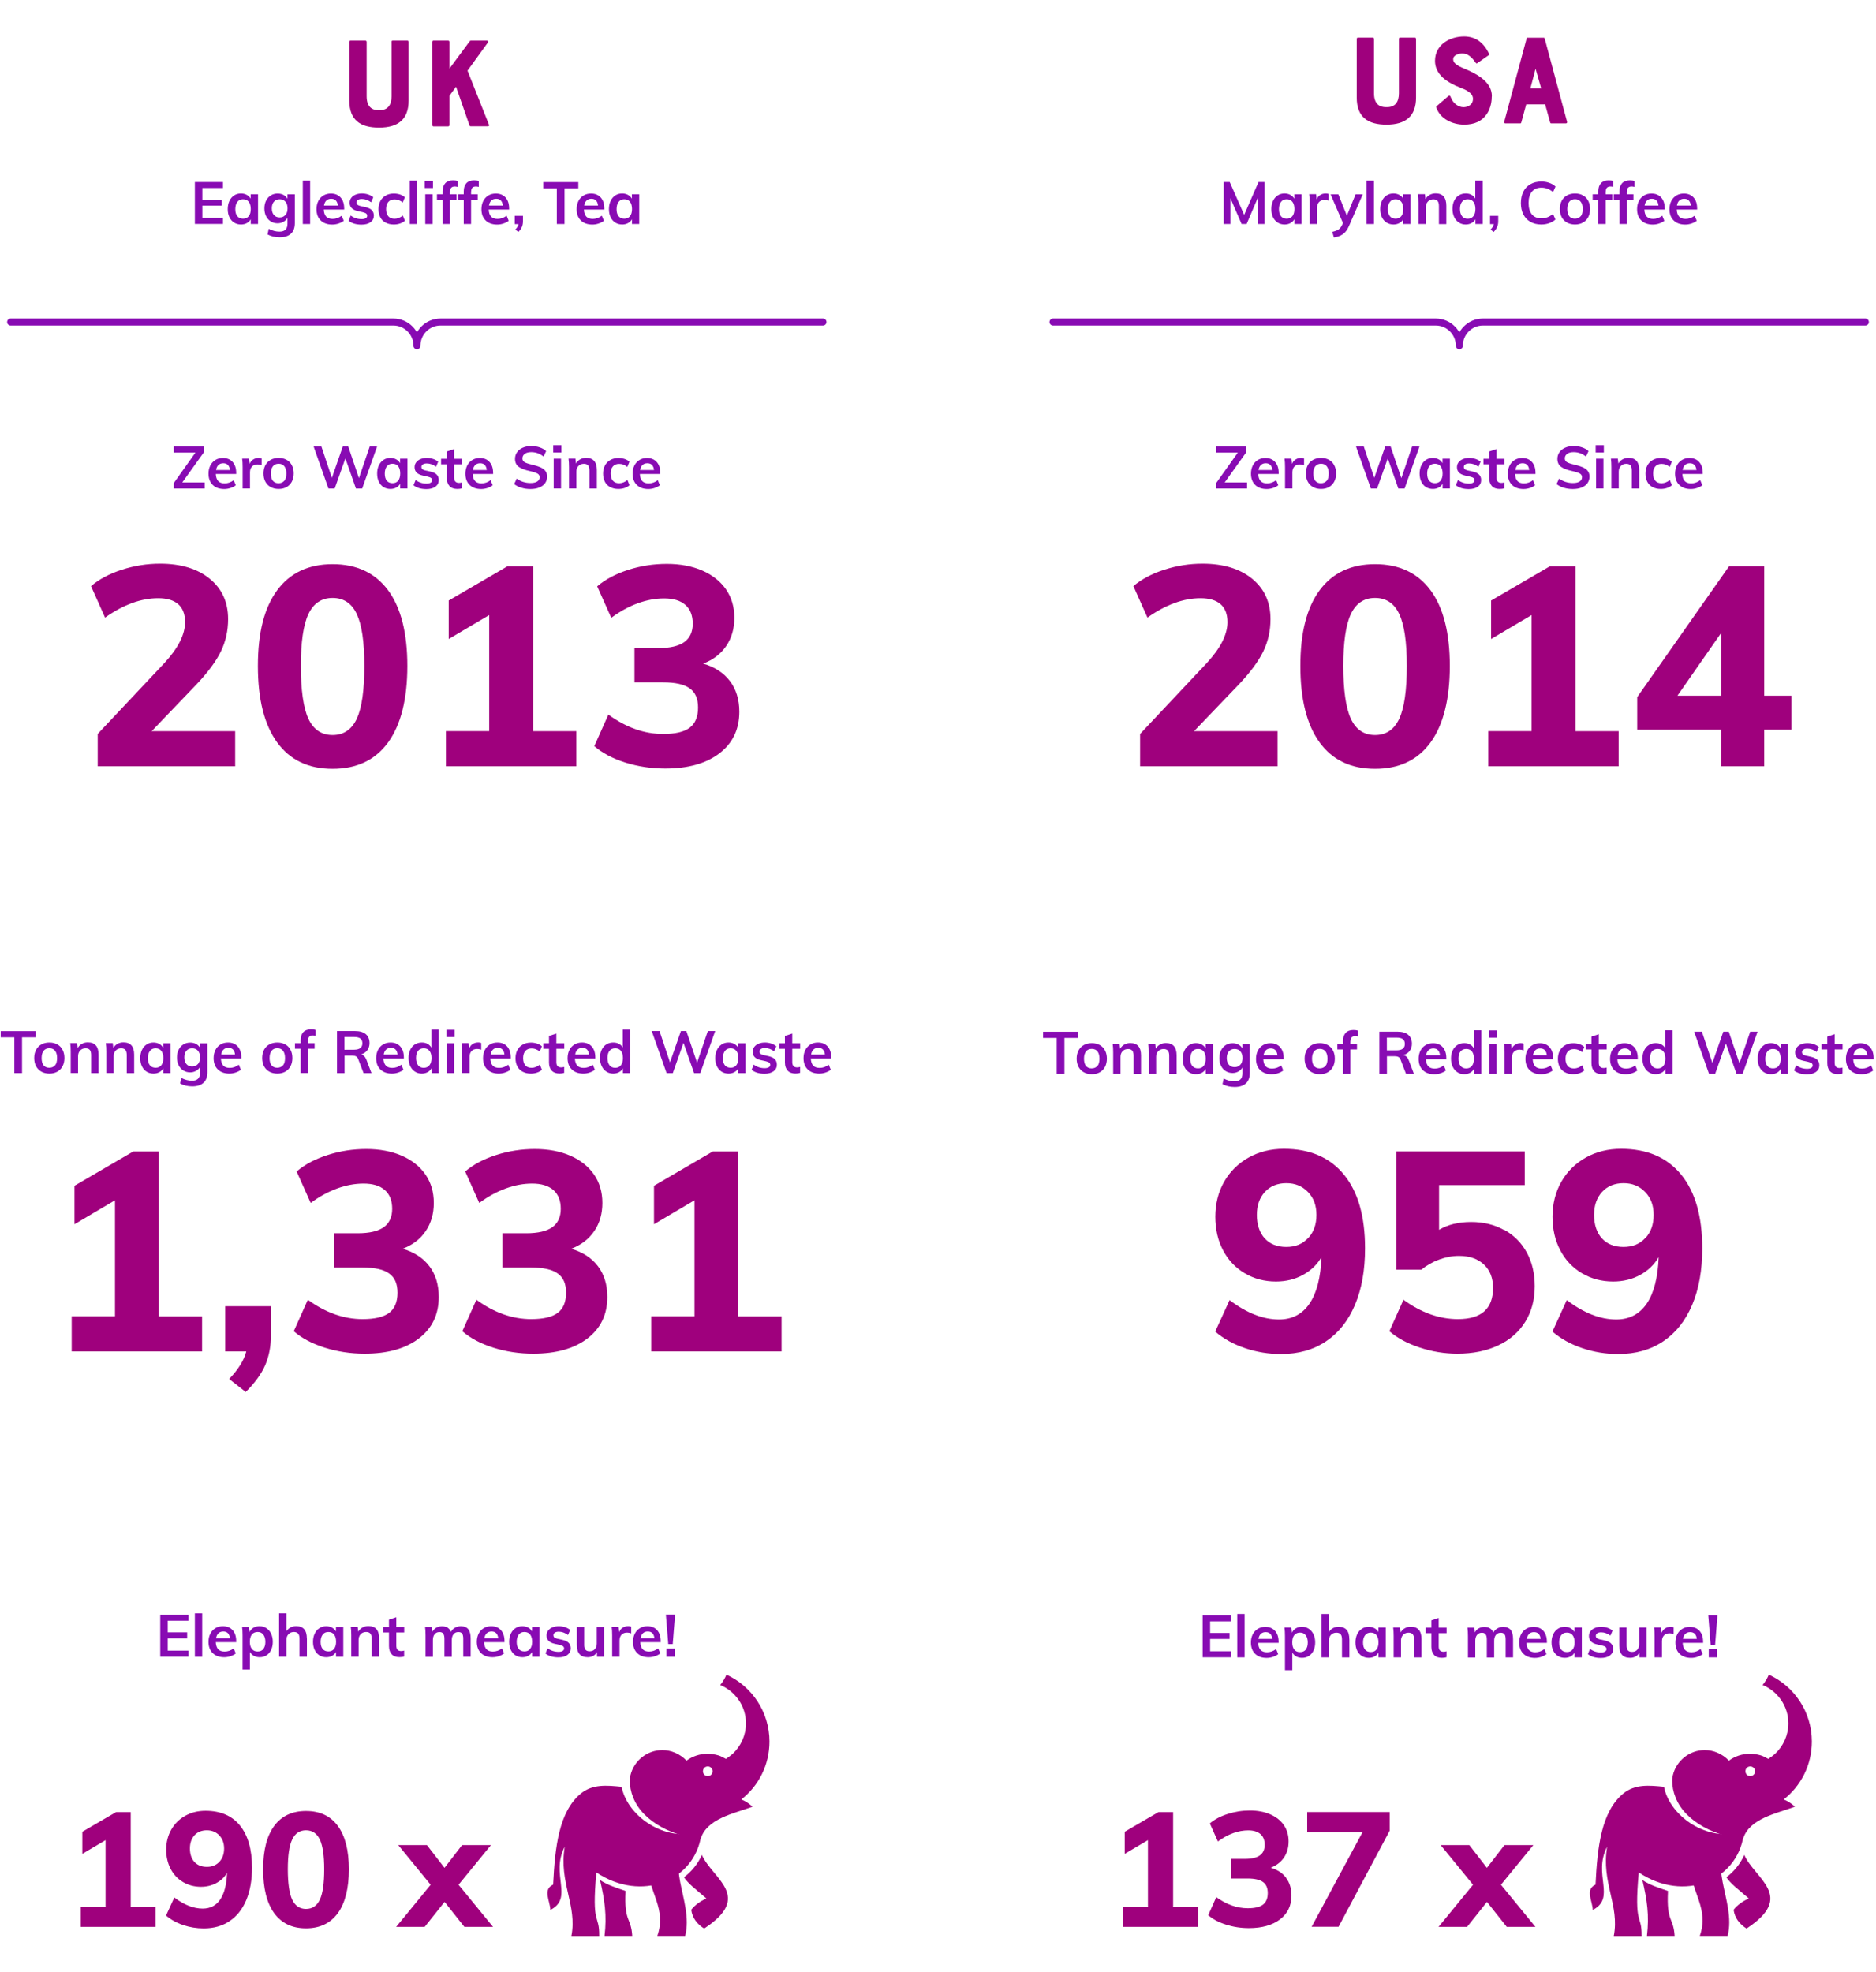 <?xml version="1.0" encoding="UTF-8"?><svg id="Layer_2" xmlns="http://www.w3.org/2000/svg" viewBox="0 0 268.21 281.9"><g id="TYPE"><path d="M33.62,104.53v5.02H13.97v-4.62l9.52-10.12c1.98-2.14,2.97-4.1,2.97-5.87,0-1.12-.33-1.98-.98-2.55-.66-.58-1.61-.86-2.87-.86-2.44,0-4.97.92-7.59,2.77l-2.01-4.5c1.15-.99,2.62-1.77,4.42-2.35,1.79-.58,3.62-.86,5.46-.86,2.97,0,5.34.72,7.09,2.15,1.75,1.43,2.63,3.35,2.63,5.77,0,1.66-.34,3.19-1.02,4.6-.68,1.41-1.83,2.97-3.44,4.68l-6.47,6.75h11.93Z" style="fill:#9f007d; stroke-width:0px;"/><path d="M39.62,106.14c-1.83-2.52-2.75-6.16-2.75-10.93s.92-8.32,2.75-10.81c1.83-2.49,4.48-3.74,7.93-3.74s6.1,1.25,7.94,3.74c1.83,2.49,2.75,6.09,2.75,10.81s-.92,8.41-2.75,10.93c-1.83,2.52-4.48,3.78-7.94,3.78s-6.1-1.26-7.93-3.78ZM51.01,102.76c.72-1.55,1.08-4.07,1.08-7.55s-.36-5.87-1.08-7.41c-.72-1.54-1.88-2.31-3.46-2.31s-2.73.77-3.46,2.31c-.72,1.54-1.08,4.01-1.08,7.41s.36,6,1.08,7.55c.72,1.55,1.88,2.33,3.46,2.33s2.73-.78,3.46-2.33Z" style="fill:#9f007d; stroke-width:0px;"/><path d="M82.39,104.53v5.02h-18.64v-5.02h6.19v-16.59l-5.79,3.42v-5.5l8.4-4.9h3.66v23.58h6.19Z" style="fill:#9f007d; stroke-width:0px;"/><path d="M104.35,97.36c.9,1.19,1.35,2.66,1.35,4.4,0,2.52-.95,4.5-2.85,5.95s-4.49,2.17-7.75,2.17c-1.98,0-3.88-.29-5.71-.86-1.82-.58-3.29-1.36-4.42-2.35l2.01-4.5c2.54,1.85,5.16,2.77,7.83,2.77,1.74,0,3.01-.3,3.8-.9s1.19-1.56,1.19-2.87-.4-2.18-1.19-2.75c-.79-.58-2.06-.86-3.8-.86h-4.1v-4.9h3.42c1.66,0,2.89-.29,3.7-.86.8-.58,1.21-1.45,1.21-2.63s-.36-2.08-1.06-2.69c-.71-.62-1.72-.92-3.03-.92-1.23,0-2.49.23-3.78.7-1.29.47-2.54,1.16-3.78,2.07l-2.01-4.5c1.15-.99,2.62-1.77,4.42-2.35,1.79-.58,3.64-.86,5.54-.86s3.62.32,5.08.96c1.46.64,2.58,1.54,3.38,2.69.79,1.15,1.19,2.5,1.19,4.06s-.39,2.9-1.17,4.04c-.78,1.14-1.88,1.98-3.29,2.51,1.66.48,2.94,1.32,3.84,2.51Z" style="fill:#9f007d; stroke-width:0px;"/><path d="M27.86,26.02h4.02v.86h-2.95v1.66h2.78v.86h-2.78v1.76h2.95v.86h-4.02v-6.01Z" style="fill:#880bb3; stroke-width:0px;"/><path d="M36.89,27.77v4.26h-1.04v-.68c-.13.24-.32.42-.56.55-.24.13-.52.2-.83.2-.37,0-.7-.09-.99-.27-.29-.18-.51-.44-.67-.77-.16-.33-.24-.72-.24-1.16s.08-.83.24-1.17c.16-.34.38-.6.67-.79.29-.19.61-.28.98-.28.31,0,.58.07.83.2.24.13.43.32.56.55v-.64h1.04ZM35.56,30.91c.19-.24.29-.58.29-1.02s-.1-.8-.29-1.04c-.19-.24-.46-.36-.82-.36s-.62.13-.81.38c-.19.25-.29.6-.29,1.04s.1.78.29,1.01.47.35.82.35.62-.12.81-.36Z" style="fill:#880bb3; stroke-width:0px;"/><path d="M42.15,27.77v4.13c0,.66-.18,1.17-.55,1.51-.37.34-.9.52-1.61.52-.66,0-1.24-.14-1.74-.41l.17-.8c.52.27,1.03.4,1.54.4.76,0,1.14-.38,1.14-1.13v-.84c-.13.23-.32.42-.57.56-.25.14-.53.22-.83.22-.37,0-.7-.09-.99-.27-.29-.18-.51-.43-.67-.75-.16-.32-.24-.69-.24-1.11s.08-.79.24-1.11c.16-.32.39-.57.67-.75.29-.18.62-.27.99-.27.31,0,.59.07.84.2.24.13.43.32.56.55v-.64h1.05ZM40.81,30.74c.2-.23.3-.55.3-.95s-.1-.72-.3-.95c-.2-.23-.47-.35-.83-.35s-.62.12-.82.35c-.2.23-.3.55-.3.95s.1.72.3.95c.2.23.47.35.82.35s.62-.12.82-.35Z" style="fill:#880bb3; stroke-width:0px;"/><path d="M43.29,25.82h1.05v6.21h-1.05v-6.21Z" style="fill:#880bb3; stroke-width:0px;"/><path d="M49.23,29.96h-2.94c.02.46.14.79.34,1.01.21.22.51.33.92.33.47,0,.9-.15,1.3-.46l.3.73c-.2.16-.45.29-.75.39-.29.1-.59.15-.9.15-.7,0-1.25-.2-1.65-.59-.4-.39-.6-.93-.6-1.62,0-.43.09-.82.26-1.16.17-.34.42-.6.73-.79.31-.19.67-.28,1.07-.28.58,0,1.05.19,1.39.57.34.38.51.9.51,1.57v.16ZM46.66,28.67c-.18.17-.29.41-.34.72h1.98c-.03-.32-.13-.56-.29-.73-.16-.16-.38-.24-.66-.24s-.51.08-.69.25Z" style="fill:#880bb3; stroke-width:0px;"/><path d="M49.84,31.56l.3-.74c.46.34.98.51,1.56.51.25,0,.45-.04.59-.13.14-.08.21-.2.21-.35,0-.13-.05-.23-.14-.31s-.26-.14-.49-.2l-.71-.16c-.78-.17-1.17-.57-1.17-1.19,0-.26.07-.49.22-.69.15-.2.35-.36.62-.47.26-.11.57-.17.92-.17.3,0,.6.05.88.14s.53.23.74.4l-.31.72c-.43-.31-.87-.47-1.32-.47-.24,0-.43.04-.57.14-.13.09-.2.21-.2.37,0,.12.04.22.12.3.08.07.22.14.42.19l.73.16c.42.1.73.24.92.44.19.2.29.46.29.78,0,.39-.16.71-.47.94-.32.23-.75.35-1.29.35-.77,0-1.38-.18-1.84-.54Z" style="fill:#880bb3; stroke-width:0px;"/><path d="M55.12,31.83c-.33-.18-.58-.43-.75-.76-.17-.33-.26-.72-.26-1.16s.09-.84.27-1.17c.18-.34.44-.6.78-.79.33-.19.72-.28,1.16-.28.3,0,.6.05.88.14s.51.23.68.4l-.3.74c-.18-.15-.37-.26-.57-.33-.2-.08-.4-.11-.6-.11-.38,0-.68.12-.89.36-.21.24-.32.58-.32,1.03s.11.79.32,1.03.51.35.9.35c.2,0,.4-.04.6-.12.2-.08.39-.19.57-.34l.3.74c-.18.17-.41.3-.7.4-.29.1-.59.14-.9.14-.44,0-.83-.09-1.16-.27Z" style="fill:#880bb3; stroke-width:0px;"/><path d="M58.59,25.82h1.05v6.21h-1.05v-6.21Z" style="fill:#880bb3; stroke-width:0px;"/><path d="M61.9,25.84v1.04h-1.17v-1.04h1.17ZM60.8,27.77h1.05v4.26h-1.05v-4.26Z" style="fill:#880bb3; stroke-width:0px;"/><path d="M64.33,27.41v.36h.95v.79h-.95v3.47h-1.05v-3.47h-.81v-.79h.81v-.41c0-.51.13-.9.38-1.17s.62-.41,1.1-.41c.26,0,.49.03.67.1v.84c-.16-.04-.3-.06-.41-.06-.46,0-.68.25-.68.75Z" style="fill:#880bb3; stroke-width:0px;"/><path d="M67.35,27.41v.36h.95v.79h-.95v3.47h-1.05v-3.47h-.81v-.79h.81v-.41c0-.51.13-.9.38-1.17s.62-.41,1.1-.41c.26,0,.49.03.67.1v.84c-.16-.04-.3-.06-.41-.06-.46,0-.68.25-.68.75Z" style="fill:#880bb3; stroke-width:0px;"/><path d="M72.81,29.96h-2.94c.02.46.14.79.34,1.01.21.22.51.33.92.33.47,0,.9-.15,1.3-.46l.3.73c-.2.16-.45.29-.75.39-.29.1-.59.15-.9.15-.7,0-1.25-.2-1.65-.59-.4-.39-.6-.93-.6-1.62,0-.43.09-.82.26-1.16.17-.34.42-.6.73-.79.31-.19.67-.28,1.07-.28.58,0,1.05.19,1.39.57.34.38.51.9.51,1.57v.16ZM70.25,28.67c-.18.17-.29.41-.34.72h1.98c-.03-.32-.13-.56-.29-.73-.16-.16-.38-.24-.66-.24s-.51.08-.69.25Z" style="fill:#880bb3; stroke-width:0px;"/><path d="M74.77,30.85v.78c0,.3-.05.57-.15.81-.1.24-.27.48-.51.73l-.43-.35c.26-.28.42-.54.46-.78h-.54v-1.18h1.18Z" style="fill:#880bb3; stroke-width:0px;"/><path d="M79.62,26.92h-1.96v-.89h5.02v.89h-1.97v5.11h-1.1v-5.11Z" style="fill:#880bb3; stroke-width:0px;"/><path d="M86.42,29.96h-2.94c.02.46.14.79.34,1.01.21.22.51.33.92.33.47,0,.9-.15,1.3-.46l.3.73c-.2.16-.45.29-.75.39-.29.1-.59.15-.9.15-.7,0-1.25-.2-1.65-.59-.4-.39-.6-.93-.6-1.62,0-.43.09-.82.26-1.16.17-.34.42-.6.73-.79.31-.19.67-.28,1.07-.28.58,0,1.05.19,1.39.57.34.38.51.9.51,1.57v.16ZM83.86,28.67c-.18.17-.29.41-.34.72h1.98c-.03-.32-.13-.56-.29-.73-.16-.16-.38-.24-.66-.24s-.51.08-.69.25Z" style="fill:#880bb3; stroke-width:0px;"/><path d="M91.39,27.77v4.26h-1.04v-.68c-.13.24-.32.42-.56.55-.24.13-.52.2-.83.2-.37,0-.7-.09-.99-.27-.29-.18-.51-.44-.67-.77-.16-.33-.24-.72-.24-1.16s.08-.83.24-1.17c.16-.34.38-.6.67-.79.29-.19.61-.28.98-.28.31,0,.58.07.83.2.24.13.43.32.56.55v-.64h1.04ZM90.07,30.91c.19-.24.29-.58.29-1.02s-.1-.8-.29-1.04c-.19-.24-.46-.36-.82-.36s-.62.13-.81.38c-.19.25-.29.6-.29,1.04s.1.78.29,1.01.47.35.82.35.62-.12.81-.36Z" style="fill:#880bb3; stroke-width:0px;"/><path d="M29.26,68.98v.87h-4.41v-.79l3.09-4.35h-3.09v-.87h4.32v.79l-3.11,4.35h3.2Z" style="fill:#880bb3; stroke-width:0px;"/><path d="M33.79,67.77h-2.94c.02.46.14.79.34,1.01.21.22.51.33.92.33.47,0,.9-.15,1.3-.46l.3.73c-.2.16-.45.29-.75.39-.29.1-.59.15-.9.15-.7,0-1.25-.2-1.65-.59-.4-.39-.6-.93-.6-1.62,0-.43.09-.82.26-1.16.17-.34.42-.6.73-.79.31-.19.67-.28,1.07-.28.58,0,1.05.19,1.39.57.34.38.51.9.51,1.57v.16ZM31.23,66.48c-.18.17-.29.41-.34.72h1.98c-.03-.32-.13-.56-.29-.73-.16-.16-.38-.24-.66-.24s-.51.08-.69.25Z" style="fill:#880bb3; stroke-width:0px;"/><path d="M37.41,65.55v.96c-.19-.07-.38-.11-.57-.11-.36,0-.63.1-.82.31-.19.21-.28.48-.28.83v2.3h-1.05v-3.06c0-.45-.02-.85-.07-1.21h.99l.08.75c.11-.28.28-.49.51-.63.23-.15.49-.22.78-.22.16,0,.3.02.42.07Z" style="fill:#880bb3; stroke-width:0px;"/><path d="M38.7,69.64c-.33-.18-.58-.44-.76-.77-.18-.33-.27-.73-.27-1.18s.09-.84.27-1.18c.18-.33.43-.59.76-.77.33-.18.71-.27,1.14-.27s.8.09,1.13.27c.33.18.58.44.75.77.18.33.27.73.27,1.18s-.09.84-.27,1.18c-.18.33-.43.59-.75.77-.33.18-.7.27-1.13.27s-.81-.09-1.14-.27ZM40.66,68.74c.19-.23.28-.58.28-1.04s-.1-.8-.29-1.04c-.19-.24-.46-.36-.81-.36s-.63.12-.82.36c-.19.24-.29.59-.29,1.04s.09.81.28,1.04.46.35.81.35.63-.12.82-.35Z" style="fill:#880bb3; stroke-width:0px;"/><path d="M53.91,63.84l-2.13,6.01h-.89l-1.51-4.32-1.53,4.32h-.89l-2.12-6.01h1.11l1.5,4.48,1.56-4.48h.78l1.53,4.52,1.54-4.52h1.05Z" style="fill:#880bb3; stroke-width:0px;"/><path d="M58.25,65.58v4.26h-1.04v-.68c-.13.24-.32.42-.56.55-.24.13-.52.2-.83.2-.37,0-.7-.09-.99-.27-.29-.18-.51-.44-.67-.77-.16-.33-.24-.72-.24-1.16s.08-.83.24-1.17c.16-.34.38-.6.67-.79.29-.19.61-.28.98-.28.31,0,.58.07.83.2.24.13.43.32.56.55v-.64h1.04ZM56.93,68.72c.19-.24.29-.58.29-1.02s-.1-.8-.29-1.04c-.19-.24-.46-.36-.82-.36s-.62.13-.81.38c-.19.25-.29.6-.29,1.04s.1.78.29,1.01.47.35.82.35.62-.12.81-.36Z" style="fill:#880bb3; stroke-width:0px;"/><path d="M59.12,69.37l.3-.74c.46.34.98.51,1.56.51.25,0,.45-.04.59-.13.14-.08.21-.2.21-.35,0-.13-.05-.23-.14-.31s-.26-.14-.49-.2l-.71-.16c-.78-.17-1.17-.57-1.17-1.19,0-.26.07-.49.22-.69.15-.2.35-.36.62-.47.26-.11.57-.17.92-.17.3,0,.6.05.88.14s.53.23.74.4l-.31.72c-.43-.31-.87-.47-1.32-.47-.24,0-.43.04-.57.14-.13.09-.2.21-.2.37,0,.12.04.22.12.3.08.07.22.14.42.19l.73.16c.42.1.73.24.92.44.19.2.29.46.29.78,0,.39-.16.71-.47.94-.32.23-.75.35-1.29.35-.77,0-1.38-.18-1.84-.54Z" style="fill:#880bb3; stroke-width:0px;"/><path d="M64.93,66.38v1.91c0,.5.23.75.7.75.13,0,.27-.02.42-.07v.84c-.19.07-.41.1-.67.1-.48,0-.86-.14-1.11-.41s-.39-.66-.39-1.16v-1.96h-.82v-.79h.82v-1.04l1.05-.35v1.39h1.13v.79h-1.13Z" style="fill:#880bb3; stroke-width:0px;"/><path d="M70.52,67.77h-2.94c.02.46.14.79.34,1.01.21.22.51.33.92.33.47,0,.9-.15,1.3-.46l.3.73c-.2.16-.45.29-.75.39-.29.1-.59.15-.9.15-.7,0-1.25-.2-1.65-.59-.4-.39-.6-.93-.6-1.62,0-.43.09-.82.26-1.16.17-.34.42-.6.73-.79.31-.19.67-.28,1.07-.28.58,0,1.05.19,1.39.57.34.38.51.9.51,1.57v.16ZM67.95,66.48c-.18.17-.29.41-.34.72h1.98c-.03-.32-.13-.56-.29-.73-.16-.16-.38-.24-.66-.24s-.51.08-.69.25Z" style="fill:#880bb3; stroke-width:0px;"/><path d="M74.54,69.74c-.4-.12-.74-.3-1.03-.53l.37-.79c.29.22.6.38.92.48.32.1.67.16,1.04.16.42,0,.74-.07.97-.22.23-.15.34-.35.34-.62,0-.23-.11-.4-.32-.52s-.56-.23-1.04-.34c-.75-.16-1.3-.37-1.65-.63-.34-.26-.51-.64-.51-1.13,0-.35.1-.67.29-.94.19-.28.46-.49.81-.65.35-.16.76-.24,1.22-.24.42,0,.82.06,1.2.19.38.13.69.3.93.53l-.36.79c-.53-.43-1.12-.64-1.77-.64-.39,0-.69.08-.92.24-.22.16-.34.38-.34.65,0,.24.1.42.3.54.2.12.54.24,1.03.35.5.12.91.25,1.22.38.31.14.56.31.73.53.17.22.25.49.25.81,0,.36-.1.67-.29.94s-.47.47-.83.62c-.36.15-.78.22-1.27.22-.46,0-.89-.06-1.29-.19Z" style="fill:#880bb3; stroke-width:0px;"/><path d="M80.26,63.65v1.04h-1.17v-1.04h1.17ZM79.16,65.58h1.05v4.26h-1.05v-4.26Z" style="fill:#880bb3; stroke-width:0px;"/><path d="M85.33,67.23v2.62h-1.06v-2.57c0-.34-.06-.58-.19-.74-.13-.15-.33-.23-.6-.23-.32,0-.58.1-.78.31-.2.21-.3.48-.3.81v2.41h-1.05v-3.06c0-.45-.02-.85-.07-1.21h.99l.08.7c.15-.26.34-.46.6-.6.25-.14.53-.21.85-.21,1.02,0,1.53.59,1.53,1.76Z" style="fill:#880bb3; stroke-width:0px;"/><path d="M87.23,69.64c-.33-.18-.58-.43-.75-.76-.17-.33-.26-.72-.26-1.16s.09-.84.27-1.17c.18-.34.44-.6.78-.79.33-.19.72-.28,1.16-.28.3,0,.6.05.88.14s.51.23.68.4l-.3.74c-.18-.15-.37-.26-.57-.33-.2-.08-.4-.11-.6-.11-.38,0-.68.12-.89.36-.21.24-.32.58-.32,1.03s.11.79.32,1.03.51.35.9.35c.2,0,.4-.04.6-.12.2-.08.39-.19.57-.34l.3.74c-.18.17-.41.3-.7.4-.29.1-.59.14-.9.14-.44,0-.83-.09-1.16-.27Z" style="fill:#880bb3; stroke-width:0px;"/><path d="M94.42,67.77h-2.94c.02.46.14.79.34,1.01.21.22.51.33.92.33.47,0,.9-.15,1.3-.46l.3.73c-.2.16-.45.29-.75.39-.29.1-.59.15-.9.15-.7,0-1.25-.2-1.65-.59-.4-.39-.6-.93-.6-1.62,0-.43.09-.82.26-1.16.17-.34.42-.6.73-.79.31-.19.67-.28,1.07-.28.58,0,1.05.19,1.39.57.34.38.51.9.51,1.57v.16ZM91.86,66.48c-.18.17-.29.41-.34.72h1.98c-.03-.32-.13-.56-.29-.73-.16-.16-.38-.24-.66-.24s-.51.08-.69.25Z" style="fill:#880bb3; stroke-width:0px;"/><path d="M28.89,188.2v5.02H10.25v-5.02h6.19v-16.59l-5.79,3.42v-5.5l8.4-4.9h3.66v23.58h6.19Z" style="fill:#9f007d; stroke-width:0px;"/><path d="M38.74,186.75v4.14c0,1.58-.28,3.01-.82,4.28-.55,1.27-1.48,2.55-2.79,3.84l-2.37-1.85c1.31-1.37,2.13-2.68,2.45-3.94h-3.01v-6.47h6.55Z" style="fill:#9f007d; stroke-width:0px;"/><path d="M61.38,181.02c.9,1.19,1.35,2.66,1.35,4.4,0,2.52-.95,4.5-2.85,5.95s-4.49,2.17-7.75,2.17c-1.98,0-3.88-.29-5.71-.86-1.82-.58-3.29-1.36-4.42-2.35l2.01-4.5c2.54,1.85,5.16,2.77,7.83,2.77,1.74,0,3.01-.3,3.8-.9s1.19-1.56,1.19-2.87-.4-2.18-1.19-2.75c-.79-.58-2.06-.86-3.8-.86h-4.1v-4.9h3.42c1.66,0,2.89-.29,3.7-.86.8-.58,1.21-1.45,1.21-2.63s-.36-2.08-1.06-2.69c-.71-.62-1.72-.92-3.03-.92-1.23,0-2.49.23-3.78.7-1.29.47-2.54,1.16-3.78,2.07l-2.01-4.5c1.15-.99,2.62-1.77,4.42-2.35,1.79-.58,3.64-.86,5.54-.86s3.62.32,5.08.96c1.46.64,2.58,1.54,3.38,2.69.79,1.15,1.19,2.5,1.19,4.06s-.39,2.9-1.17,4.04c-.78,1.14-1.88,1.98-3.29,2.51,1.66.48,2.94,1.32,3.84,2.51Z" style="fill:#9f007d; stroke-width:0px;"/><path d="M85.48,181.02c.9,1.19,1.35,2.66,1.35,4.4,0,2.52-.95,4.5-2.85,5.95s-4.49,2.17-7.75,2.17c-1.98,0-3.88-.29-5.71-.86-1.82-.58-3.29-1.36-4.42-2.35l2.01-4.5c2.54,1.85,5.16,2.77,7.83,2.77,1.74,0,3.01-.3,3.8-.9s1.19-1.56,1.19-2.87-.4-2.18-1.19-2.75c-.79-.58-2.06-.86-3.8-.86h-4.1v-4.9h3.42c1.66,0,2.89-.29,3.7-.86.8-.58,1.21-1.45,1.21-2.63s-.36-2.08-1.06-2.69c-.71-.62-1.72-.92-3.03-.92-1.23,0-2.49.23-3.78.7-1.29.47-2.54,1.16-3.78,2.07l-2.01-4.5c1.15-.99,2.62-1.77,4.42-2.35,1.79-.58,3.64-.86,5.54-.86s3.62.32,5.08.96c1.46.64,2.58,1.54,3.38,2.69.79,1.15,1.19,2.5,1.19,4.06s-.39,2.9-1.17,4.04c-.78,1.14-1.88,1.98-3.29,2.51,1.66.48,2.94,1.32,3.84,2.51Z" style="fill:#9f007d; stroke-width:0px;"/><path d="M111.74,188.2v5.02h-18.64v-5.02h6.19v-16.59l-5.79,3.42v-5.5l8.4-4.9h3.66v23.58h6.19Z" style="fill:#9f007d; stroke-width:0px;"/><path d="M2.06,148.31H.1v-.89h5.02v.89h-1.97v5.11h-1.1v-5.11Z" style="fill:#880bb3; stroke-width:0px;"/><path d="M5.92,153.22c-.33-.18-.58-.44-.76-.77-.18-.33-.27-.73-.27-1.18s.09-.84.27-1.18c.18-.33.43-.59.76-.77.33-.18.71-.27,1.14-.27s.8.09,1.13.27c.33.18.58.44.75.77.18.33.27.73.27,1.18s-.09.84-.27,1.18c-.18.33-.43.59-.75.77-.33.18-.7.27-1.13.27s-.81-.09-1.14-.27ZM7.88,152.31c.19-.23.28-.58.28-1.04s-.1-.8-.29-1.04c-.19-.24-.46-.36-.81-.36s-.63.12-.82.36c-.19.24-.29.59-.29,1.04s.09.81.28,1.04.46.35.81.35.63-.12.82-.35Z" style="fill:#880bb3; stroke-width:0px;"/><path d="M14.09,150.8v2.62h-1.06v-2.57c0-.34-.06-.58-.19-.74-.13-.15-.33-.23-.6-.23-.32,0-.58.1-.78.31-.2.21-.3.48-.3.81v2.41h-1.05v-3.06c0-.45-.02-.85-.07-1.21h.99l.08.7c.15-.26.34-.46.6-.6.25-.14.53-.21.85-.21,1.02,0,1.53.59,1.53,1.76Z" style="fill:#880bb3; stroke-width:0px;"/><path d="M19.18,150.8v2.62h-1.06v-2.57c0-.34-.06-.58-.19-.74-.13-.15-.33-.23-.6-.23-.32,0-.58.1-.78.31-.2.21-.3.48-.3.81v2.41h-1.05v-3.06c0-.45-.02-.85-.07-1.21h.99l.08.7c.15-.26.34-.46.6-.6.25-.14.53-.21.85-.21,1.02,0,1.53.59,1.53,1.76Z" style="fill:#880bb3; stroke-width:0px;"/><path d="M24.38,149.16v4.26h-1.04v-.68c-.13.24-.32.42-.56.55-.24.13-.52.2-.83.2-.37,0-.7-.09-.99-.27-.29-.18-.51-.44-.67-.77-.16-.33-.24-.72-.24-1.16s.08-.83.24-1.17c.16-.34.38-.6.67-.79.29-.19.61-.28.98-.28.31,0,.58.07.83.2.24.13.43.32.56.55v-.64h1.04ZM23.06,152.3c.19-.24.29-.58.29-1.02s-.1-.8-.29-1.04c-.19-.24-.46-.36-.82-.36s-.62.13-.81.38c-.19.25-.29.6-.29,1.04s.1.78.29,1.01.47.35.82.35.62-.12.81-.36Z" style="fill:#880bb3; stroke-width:0px;"/><path d="M29.65,149.16v4.13c0,.66-.18,1.17-.55,1.51-.37.34-.9.52-1.61.52-.66,0-1.24-.14-1.74-.41l.17-.8c.52.27,1.03.4,1.54.4.76,0,1.14-.38,1.14-1.13v-.84c-.13.23-.32.42-.57.56-.25.14-.53.22-.83.22-.37,0-.7-.09-.99-.27-.29-.18-.51-.43-.67-.75-.16-.32-.24-.69-.24-1.11s.08-.79.24-1.11c.16-.32.39-.57.67-.75.29-.18.62-.27.99-.27.31,0,.59.07.84.2.24.13.43.32.56.55v-.64h1.05ZM28.3,152.13c.2-.23.3-.55.3-.95s-.1-.72-.3-.95c-.2-.23-.47-.35-.83-.35s-.62.12-.82.35c-.2.23-.3.55-.3.95s.1.72.3.95c.2.23.47.35.82.35s.62-.12.82-.35Z" style="fill:#880bb3; stroke-width:0px;"/><path d="M34.52,151.34h-2.94c.02.46.14.79.34,1.01.21.22.51.33.92.33.47,0,.9-.15,1.3-.46l.3.73c-.2.16-.45.29-.75.39-.29.1-.59.15-.9.15-.7,0-1.25-.2-1.65-.59-.4-.39-.6-.93-.6-1.62,0-.43.09-.82.26-1.16.17-.34.42-.6.73-.79.31-.19.67-.28,1.07-.28.58,0,1.05.19,1.39.57.34.38.51.9.51,1.57v.16ZM31.96,150.06c-.18.17-.29.41-.34.72h1.98c-.03-.32-.13-.56-.29-.73-.16-.16-.38-.24-.66-.24s-.51.08-.69.25Z" style="fill:#880bb3; stroke-width:0px;"/><path d="M38.51,153.22c-.33-.18-.58-.44-.76-.77-.18-.33-.27-.73-.27-1.18s.09-.84.27-1.18c.18-.33.43-.59.76-.77.33-.18.71-.27,1.14-.27s.8.09,1.13.27c.33.18.58.44.75.77.18.33.27.73.27,1.18s-.09.84-.27,1.18c-.18.33-.43.59-.75.77-.33.18-.7.27-1.13.27s-.81-.09-1.14-.27ZM40.47,152.31c.19-.23.28-.58.28-1.04s-.1-.8-.29-1.04c-.19-.24-.46-.36-.81-.36s-.63.12-.82.36c-.19.24-.29.59-.29,1.04s.09.81.28,1.04.46.35.81.35.63-.12.82-.35Z" style="fill:#880bb3; stroke-width:0px;"/><path d="M44.03,148.79v.36h.95v.79h-.95v3.47h-1.05v-3.47h-.81v-.79h.81v-.41c0-.51.13-.9.38-1.17s.62-.41,1.1-.41c.26,0,.49.03.67.1v.84c-.16-.04-.3-.06-.41-.06-.46,0-.68.25-.68.75Z" style="fill:#880bb3; stroke-width:0px;"/><path d="M53.13,153.42h-1.15l-.77-2c-.07-.19-.17-.31-.31-.39-.14-.07-.32-.11-.55-.11h-1.09v2.5h-1.08v-6.01h2.57c.68,0,1.2.15,1.55.45.35.3.53.73.53,1.28,0,.4-.11.74-.32,1.02-.21.28-.51.48-.9.6.35.07.61.32.77.74l.73,1.92ZM50.6,150.08c.41,0,.71-.08.91-.23.2-.15.3-.38.3-.69s-.1-.53-.29-.68c-.19-.15-.5-.22-.92-.22h-1.36v1.82h1.36Z" style="fill:#880bb3; stroke-width:0px;"/><path d="M57.76,151.34h-2.94c.02.46.14.79.34,1.01.21.22.51.33.92.33.47,0,.9-.15,1.3-.46l.3.73c-.2.16-.45.29-.75.39-.29.1-.59.15-.9.15-.7,0-1.25-.2-1.65-.59-.4-.39-.6-.93-.6-1.62,0-.43.09-.82.26-1.16.17-.34.42-.6.73-.79.31-.19.67-.28,1.07-.28.58,0,1.05.19,1.39.57.34.38.51.9.51,1.57v.16ZM55.2,150.06c-.18.17-.29.41-.34.72h1.98c-.03-.32-.13-.56-.29-.73-.16-.16-.38-.24-.66-.24s-.51.08-.69.25Z" style="fill:#880bb3; stroke-width:0px;"/><path d="M62.73,147.21v6.21h-1.04v-.68c-.13.24-.32.42-.56.55-.24.13-.52.2-.83.2-.37,0-.69-.09-.98-.28s-.51-.45-.67-.79-.24-.73-.24-1.17.08-.82.24-1.16c.16-.33.38-.59.67-.77.29-.18.62-.27.99-.27.3,0,.58.06.81.19.24.13.42.31.55.54v-2.57h1.05ZM61.4,152.3c.19-.24.29-.58.29-1.03s-.1-.79-.29-1.03c-.19-.24-.46-.36-.81-.36s-.63.12-.82.36-.29.58-.29,1.02.1.79.29,1.04.46.37.81.37.62-.12.81-.36Z" style="fill:#880bb3; stroke-width:0px;"/><path d="M64.99,147.23v1.04h-1.17v-1.04h1.17ZM63.88,149.16h1.05v4.26h-1.05v-4.26Z" style="fill:#880bb3; stroke-width:0px;"/><path d="M68.8,149.12v.96c-.19-.07-.38-.11-.57-.11-.36,0-.63.1-.82.31-.19.21-.28.48-.28.83v2.3h-1.05v-3.06c0-.45-.02-.85-.07-1.21h.99l.08.75c.11-.28.28-.49.51-.63.23-.15.49-.22.78-.22.16,0,.3.02.42.07Z" style="fill:#880bb3; stroke-width:0px;"/><path d="M73.04,151.34h-2.94c.02.46.14.79.34,1.01.21.22.51.33.92.33.47,0,.9-.15,1.3-.46l.3.73c-.2.16-.45.29-.75.39-.29.1-.59.15-.9.15-.7,0-1.25-.2-1.65-.59-.4-.39-.6-.93-.6-1.62,0-.43.09-.82.26-1.16.17-.34.42-.6.73-.79.31-.19.67-.28,1.07-.28.58,0,1.05.19,1.39.57.34.38.51.9.51,1.57v.16ZM70.48,150.06c-.18.17-.29.41-.34.72h1.98c-.03-.32-.13-.56-.29-.73-.16-.16-.38-.24-.66-.24s-.51.08-.69.25Z" style="fill:#880bb3; stroke-width:0px;"/><path d="M74.71,153.22c-.33-.18-.58-.43-.75-.76-.17-.33-.26-.72-.26-1.16s.09-.84.27-1.17c.18-.34.44-.6.78-.79.33-.19.72-.28,1.16-.28.3,0,.6.05.88.14s.51.23.68.4l-.3.74c-.18-.15-.37-.26-.57-.33-.2-.08-.4-.11-.6-.11-.38,0-.68.12-.89.36-.21.24-.32.58-.32,1.03s.11.79.32,1.03.51.35.9.35c.2,0,.4-.04.6-.12.2-.08.39-.19.57-.34l.3.74c-.18.17-.41.3-.7.4-.29.1-.59.14-.9.14-.44,0-.83-.09-1.16-.27Z" style="fill:#880bb3; stroke-width:0px;"/><path d="M79.54,149.95v1.91c0,.5.23.75.7.75.13,0,.27-.02.42-.07v.84c-.19.07-.41.1-.67.1-.48,0-.86-.14-1.11-.41s-.39-.66-.39-1.16v-1.96h-.82v-.79h.82v-1.04l1.05-.35v1.39h1.13v.79h-1.13Z" style="fill:#880bb3; stroke-width:0px;"/><path d="M85.13,151.34h-2.94c.02.46.14.79.34,1.01.21.22.51.33.92.33.47,0,.9-.15,1.3-.46l.3.73c-.2.16-.45.29-.75.39-.29.1-.59.15-.9.15-.7,0-1.25-.2-1.65-.59-.4-.39-.6-.93-.6-1.62,0-.43.09-.82.26-1.16.17-.34.42-.6.73-.79.31-.19.67-.28,1.07-.28.58,0,1.05.19,1.39.57.34.38.51.9.51,1.57v.16ZM82.57,150.06c-.18.17-.29.41-.34.72h1.98c-.03-.32-.13-.56-.29-.73-.16-.16-.38-.24-.66-.24s-.51.08-.69.25Z" style="fill:#880bb3; stroke-width:0px;"/><path d="M90.1,147.21v6.21h-1.04v-.68c-.13.24-.32.42-.56.55-.24.13-.52.2-.83.2-.37,0-.69-.09-.98-.28s-.51-.45-.67-.79-.24-.73-.24-1.17.08-.82.24-1.16c.16-.33.38-.59.67-.77.29-.18.62-.27.99-.27.3,0,.58.06.81.19.24.13.42.31.55.54v-2.57h1.05ZM88.77,152.3c.19-.24.29-.58.29-1.03s-.1-.79-.29-1.03c-.19-.24-.46-.36-.81-.36s-.63.12-.82.36-.29.58-.29,1.02.1.79.29,1.04.46.37.81.37.62-.12.81-.36Z" style="fill:#880bb3; stroke-width:0px;"/><path d="M102.25,147.41l-2.13,6.01h-.89l-1.51-4.32-1.53,4.32h-.89l-2.12-6.01h1.11l1.5,4.48,1.56-4.48h.78l1.53,4.52,1.54-4.52h1.05Z" style="fill:#880bb3; stroke-width:0px;"/><path d="M106.59,149.16v4.26h-1.04v-.68c-.13.24-.32.42-.56.55-.24.13-.52.2-.83.2-.37,0-.7-.09-.99-.27-.29-.18-.51-.44-.67-.77-.16-.33-.24-.72-.24-1.16s.08-.83.24-1.17c.16-.34.38-.6.67-.79.29-.19.61-.28.98-.28.31,0,.58.07.83.2.24.13.43.32.56.55v-.64h1.04ZM105.27,152.3c.19-.24.29-.58.29-1.02s-.1-.8-.29-1.04c-.19-.24-.46-.36-.82-.36s-.62.13-.81.38c-.19.25-.29.6-.29,1.04s.1.78.29,1.01.47.35.82.35.62-.12.81-.36Z" style="fill:#880bb3; stroke-width:0px;"/><path d="M107.46,152.95l.3-.74c.46.34.98.51,1.56.51.25,0,.45-.04.59-.13.14-.08.21-.2.21-.35,0-.13-.05-.23-.14-.31s-.26-.14-.49-.2l-.71-.16c-.78-.17-1.17-.57-1.17-1.19,0-.26.07-.49.22-.69.15-.2.35-.36.62-.47.26-.11.57-.17.92-.17.3,0,.6.05.88.14s.53.23.74.4l-.31.72c-.43-.31-.87-.47-1.32-.47-.24,0-.43.04-.57.14-.13.09-.2.21-.2.37,0,.12.04.22.12.3.08.07.22.14.42.19l.73.16c.42.1.73.24.92.44.19.2.29.46.29.78,0,.39-.16.71-.47.94-.32.23-.75.35-1.29.35-.77,0-1.38-.18-1.84-.54Z" style="fill:#880bb3; stroke-width:0px;"/><path d="M113.27,149.95v1.91c0,.5.23.75.7.75.13,0,.27-.02.42-.07v.84c-.19.07-.41.1-.67.1-.48,0-.86-.14-1.11-.41s-.39-.66-.39-1.16v-1.96h-.82v-.79h.82v-1.04l1.05-.35v1.39h1.13v.79h-1.13Z" style="fill:#880bb3; stroke-width:0px;"/><path d="M118.86,151.34h-2.94c.02.46.14.79.34,1.01.21.22.51.33.92.33.47,0,.9-.15,1.3-.46l.3.73c-.2.16-.45.29-.75.39-.29.1-.59.15-.9.15-.7,0-1.25-.2-1.65-.59-.4-.39-.6-.93-.6-1.62,0-.43.09-.82.26-1.16.17-.34.42-.6.73-.79.31-.19.67-.28,1.07-.28.58,0,1.05.19,1.39.57.34.38.51.9.51,1.57v.16ZM116.3,150.06c-.18.17-.29.41-.34.72h1.98c-.03-.32-.13-.56-.29-.73-.16-.16-.38-.24-.66-.24s-.51.08-.69.25Z" style="fill:#880bb3; stroke-width:0px;"/><path d="M22.91,230.86h4.02v.86h-2.95v1.66h2.78v.86h-2.78v1.76h2.95v.86h-4.02v-6.01Z" style="fill:#880bb3; stroke-width:0px;"/><path d="M27.86,230.66h1.05v6.21h-1.05v-6.21Z" style="fill:#880bb3; stroke-width:0px;"/><path d="M33.79,234.79h-2.94c.02.46.14.79.34,1.01.21.22.51.33.92.33.47,0,.9-.15,1.3-.46l.3.73c-.2.16-.45.29-.75.39-.29.1-.59.15-.9.15-.7,0-1.25-.2-1.65-.59-.4-.39-.6-.93-.6-1.62,0-.43.09-.82.26-1.16.17-.34.42-.6.73-.79.31-.19.67-.28,1.07-.28.58,0,1.05.19,1.39.57.34.38.51.9.51,1.57v.16ZM31.23,233.51c-.18.17-.29.41-.34.72h1.98c-.03-.32-.13-.56-.29-.73-.16-.16-.38-.24-.66-.24s-.51.08-.69.25Z" style="fill:#880bb3; stroke-width:0px;"/><path d="M38.09,232.78c.28.19.51.45.67.79.16.34.24.73.24,1.17s-.08.82-.24,1.16-.38.59-.66.77c-.28.18-.61.27-.98.27-.31,0-.59-.07-.83-.2-.24-.13-.43-.32-.56-.55v2.51h-1.05v-4.88c0-.45-.02-.85-.07-1.21h.99l.08.73c.11-.26.3-.47.55-.62.25-.15.55-.22.88-.22.37,0,.69.09.97.28ZM37.65,235.76c.19-.24.29-.57.29-1.01s-.1-.79-.29-1.04c-.19-.25-.46-.38-.81-.38s-.64.12-.83.36c-.19.24-.29.59-.29,1.04s.1.79.29,1.03c.19.24.46.36.82.36s.63-.12.82-.35Z" style="fill:#880bb3; stroke-width:0px;"/><path d="M43.88,234.25v2.62h-1.06v-2.57c0-.34-.06-.58-.19-.74-.13-.15-.33-.23-.6-.23-.32,0-.58.1-.78.31-.2.21-.3.48-.3.81v2.41h-1.05v-6.21h1.05v2.57c.15-.23.34-.41.58-.54.24-.13.51-.19.81-.19,1.02,0,1.53.59,1.53,1.76Z" style="fill:#880bb3; stroke-width:0px;"/><path d="M49.08,232.61v4.26h-1.04v-.68c-.13.24-.32.42-.56.55-.24.13-.52.2-.83.2-.37,0-.7-.09-.99-.27-.29-.18-.51-.44-.67-.77-.16-.33-.24-.72-.24-1.16s.08-.83.24-1.17c.16-.34.38-.6.67-.79.29-.19.61-.28.98-.28.31,0,.58.07.83.2.24.13.43.32.56.55v-.64h1.04ZM47.76,235.75c.19-.24.29-.58.29-1.02s-.1-.8-.29-1.04c-.19-.24-.46-.36-.82-.36s-.62.13-.81.38c-.19.25-.29.6-.29,1.04s.1.78.29,1.01.47.35.82.35.62-.12.81-.36Z" style="fill:#880bb3; stroke-width:0px;"/><path d="M54.2,234.25v2.62h-1.06v-2.57c0-.34-.06-.58-.19-.74-.13-.15-.33-.23-.6-.23-.32,0-.58.1-.78.31-.2.21-.3.48-.3.81v2.41h-1.05v-3.06c0-.45-.02-.85-.07-1.21h.99l.08.7c.15-.26.34-.46.6-.6.25-.14.53-.21.85-.21,1.02,0,1.53.59,1.53,1.76Z" style="fill:#880bb3; stroke-width:0px;"/><path d="M56.66,233.4v1.91c0,.5.23.75.7.75.13,0,.27-.02.42-.07v.84c-.19.07-.41.1-.67.1-.48,0-.86-.14-1.11-.41s-.39-.66-.39-1.16v-1.96h-.82v-.79h.82v-1.04l1.05-.35v1.39h1.13v.79h-1.13Z" style="fill:#880bb3; stroke-width:0px;"/><path d="M66.94,232.93c.24.29.35.73.35,1.32v2.62h-1.06v-2.58c0-.34-.05-.58-.16-.73s-.29-.22-.54-.22c-.29,0-.52.1-.69.31-.17.21-.25.49-.25.85v2.38h-1.05v-2.58c0-.33-.06-.57-.17-.73s-.3-.23-.54-.23c-.29,0-.52.1-.69.31-.17.21-.25.49-.25.85v2.38h-1.05v-3.06c0-.45-.02-.85-.07-1.21h.99l.08.68c.12-.25.3-.45.54-.58.23-.13.5-.2.81-.2.65,0,1.08.27,1.27.81.13-.25.33-.45.58-.6.25-.14.53-.22.84-.22.48,0,.84.15,1.08.44Z" style="fill:#880bb3; stroke-width:0px;"/><path d="M72.15,234.79h-2.94c.02.46.14.79.34,1.01.21.22.51.33.92.33.47,0,.9-.15,1.3-.46l.3.73c-.2.16-.45.29-.75.39-.29.1-.59.15-.9.15-.7,0-1.25-.2-1.65-.59-.4-.39-.6-.93-.6-1.62,0-.43.09-.82.26-1.16.17-.34.42-.6.73-.79.31-.19.67-.28,1.07-.28.58,0,1.05.19,1.39.57.34.38.51.9.51,1.57v.16ZM69.59,233.51c-.18.17-.29.41-.34.72h1.98c-.03-.32-.13-.56-.29-.73-.16-.16-.38-.24-.66-.24s-.51.08-.69.25Z" style="fill:#880bb3; stroke-width:0px;"/><path d="M77.12,232.61v4.26h-1.04v-.68c-.13.24-.32.42-.56.55-.24.13-.52.2-.83.2-.37,0-.7-.09-.99-.27-.29-.18-.51-.44-.67-.77-.16-.33-.24-.72-.24-1.16s.08-.83.24-1.17c.16-.34.38-.6.67-.79.29-.19.61-.28.98-.28.31,0,.58.07.83.2.24.13.43.32.56.55v-.64h1.04ZM75.79,235.75c.19-.24.29-.58.29-1.02s-.1-.8-.29-1.04c-.19-.24-.46-.36-.82-.36s-.62.13-.81.38c-.19.25-.29.6-.29,1.04s.1.78.29,1.01.47.35.82.35.62-.12.81-.36Z" style="fill:#880bb3; stroke-width:0px;"/><path d="M77.99,236.4l.3-.74c.46.34.98.51,1.56.51.25,0,.45-.04.59-.13.14-.08.21-.2.21-.35,0-.13-.05-.23-.14-.31s-.26-.14-.49-.2l-.71-.16c-.78-.17-1.17-.57-1.17-1.19,0-.26.07-.49.22-.69.15-.2.35-.36.62-.47.26-.11.57-.17.92-.17.3,0,.6.05.88.14s.53.23.74.4l-.31.72c-.43-.31-.87-.47-1.32-.47-.24,0-.43.04-.57.14-.13.09-.2.21-.2.37,0,.12.04.22.12.3.08.07.22.14.42.19l.73.16c.42.1.73.24.92.44.19.2.29.46.29.78,0,.39-.16.71-.47.94-.32.23-.75.35-1.29.35-.77,0-1.38-.18-1.84-.54Z" style="fill:#880bb3; stroke-width:0px;"/><path d="M86.38,232.61v4.26h-1.03v-.66c-.13.24-.32.42-.54.54-.23.12-.48.19-.78.19-1.04,0-1.56-.58-1.56-1.76v-2.57h1.05v2.58c0,.31.06.54.19.68.13.15.32.22.59.22.31,0,.56-.1.74-.3.19-.2.28-.47.28-.81v-2.37h1.06Z" style="fill:#880bb3; stroke-width:0px;"/><path d="M90.24,232.57v.96c-.19-.07-.38-.11-.57-.11-.36,0-.63.1-.82.31-.19.21-.28.48-.28.83v2.3h-1.05v-3.06c0-.45-.02-.85-.07-1.21h.99l.08.75c.11-.28.28-.49.51-.63.23-.15.49-.22.78-.22.16,0,.3.02.42.07Z" style="fill:#880bb3; stroke-width:0px;"/><path d="M94.48,234.79h-2.94c.02.46.14.79.34,1.01.21.22.51.33.92.33.47,0,.9-.15,1.3-.46l.3.73c-.2.16-.45.29-.75.39-.29.1-.59.15-.9.15-.7,0-1.25-.2-1.65-.59-.4-.39-.6-.93-.6-1.62,0-.43.09-.82.26-1.16.17-.34.42-.6.73-.79.31-.19.67-.28,1.07-.28.58,0,1.05.19,1.39.57.34.38.51.9.51,1.57v.16ZM91.92,233.51c-.18.17-.29.41-.34.72h1.98c-.03-.32-.13-.56-.29-.73-.16-.16-.38-.24-.66-.24s-.51.08-.69.25Z" style="fill:#880bb3; stroke-width:0px;"/><path d="M95.2,230.85h1.31s-.33,4.21-.33,4.21h-.64l-.34-4.21ZM96.45,235.69v1.18h-1.18v-1.18h1.18Z" style="fill:#880bb3; stroke-width:0px;"/><path d="M55.96,5.98c0-.09.08-.17.17-.17h2.12c.09,0,.17.07.17.17v8.39c0,2.67-1.47,3.88-4.23,3.88-2.62,0-4.25-1.04-4.25-3.88V5.98c0-.09.07-.17.17-.17h2.14c.09,0,.17.07.17.17v7.8c0,1.62.91,1.97,1.67,1.97h.22c1.15,0,1.67-.78,1.67-1.97v-7.8Z" style="fill:#9f007d; stroke-width:0px;"/><path d="M69.76,6.07l-2.92,4.03,3.08,7.76c.04.09-.02.2-.15.2h-2.51c-.06,0-.11-.04-.13-.11l-1.93-5.55-.95,1.3v4.2c0,.09-.08.17-.17.17h-2.12c-.09,0-.15-.07-.15-.17V5.98c0-.09.06-.17.15-.17h2.12c.09,0,.17.07.17.17v3.84l2.92-3.94c.06-.07.07-.07.15-.07h2.3c.13,0,.2.15.13.26Z" style="fill:#9f007d; stroke-width:0px;"/><path d="M1.52,46.04h54.73c1.85,0,3.36,1.52,3.36,3.39,0-1.87,1.51-3.39,3.36-3.39h54.69" style="fill:none; stroke:#880bb3; stroke-linecap:round; stroke-linejoin:round; stroke-width:1px;"/><path d="M150.55,46.04h54.73c1.85,0,3.36,1.52,3.36,3.39,0-1.87,1.51-3.39,3.36-3.39h54.69" style="fill:none; stroke:#880bb3; stroke-linecap:round; stroke-linejoin:round; stroke-width:1px;"/><path d="M22.24,272.61v2.88h-10.7v-2.88h3.55v-9.52l-3.32,1.96v-3.16l4.82-2.81h2.1v13.53h3.55Z" style="fill:#9f007d; stroke-width:0px;"/><path d="M34.3,260.99c1.15,1.41,1.73,3.43,1.73,6.04,0,1.8-.28,3.35-.83,4.65-.55,1.3-1.34,2.29-2.38,2.99-1.03.69-2.26,1.04-3.69,1.04-1.01,0-2-.16-2.95-.48-.95-.32-1.77-.78-2.44-1.36l1.18-2.58c1.4,1.06,2.75,1.59,4.06,1.59,1.08,0,1.91-.43,2.5-1.3.59-.87.92-2.14.98-3.82-.35.62-.86,1.1-1.52,1.46-.66.36-1.4.54-2.21.54-.95,0-1.81-.23-2.57-.68-.76-.45-1.35-1.08-1.77-1.89-.42-.81-.63-1.73-.63-2.75s.24-2.01.73-2.86c.48-.84,1.15-1.51,2.01-1.98.85-.48,1.82-.71,2.89-.71,2.14,0,3.78.71,4.93,2.12ZM31.36,266.19c.45-.48.68-1.12.68-1.9s-.23-1.39-.69-1.88c-.46-.48-1.05-.73-1.78-.73s-1.33.24-1.76.71c-.44.48-.66,1.11-.66,1.89s.21,1.46.65,1.93,1.02.7,1.78.7,1.33-.24,1.79-.73Z" style="fill:#9f007d; stroke-width:0px;"/><path d="M39.2,273.53c-1.05-1.44-1.58-3.53-1.58-6.27s.53-4.77,1.58-6.2c1.05-1.43,2.57-2.14,4.55-2.14s3.5.71,4.55,2.14c1.05,1.43,1.58,3.5,1.58,6.2s-.53,4.83-1.58,6.27c-1.05,1.44-2.57,2.17-4.55,2.17s-3.5-.72-4.55-2.17ZM45.73,271.59c.42-.89.62-2.34.62-4.33s-.21-3.37-.62-4.25c-.42-.88-1.08-1.33-1.98-1.33s-1.57.44-1.98,1.33c-.42.88-.62,2.3-.62,4.25s.21,3.44.62,4.33c.42.89,1.08,1.34,1.98,1.34s1.57-.45,1.98-1.34Z" style="fill:#9f007d; stroke-width:0px;"/><path d="M70.49,275.49h-4.1l-2.83-3.57-2.84,3.57h-4.08l4.93-6.02-4.63-5.67h4.1l2.51,3.25,2.51-3.25h4.13l-4.63,5.67,4.93,6.02Z" style="fill:#9f007d; stroke-width:0px;"/><path d="M97.78,268.39c.65.95,1.48,1.56,3.21,3.03-.91.43-1.64.95-2.17,1.63.18,1.2.85,2.05,1.85,2.68,7.05-4.61,1.2-7.09-.32-10.52-.59,1.28-1.46,2.36-2.56,3.19h0Z" style="fill:#9f007d; fill-rule:evenodd; stroke-width:0px;"/><path d="M90.39,276.78h-3.96c.35-2.92.02-5.14-.65-7.98,1.12.75,2.52,1.16,3.66,1.56-.24,4.49.79,3.72.95,6.42h0Z" style="fill:#9f007d; fill-rule:evenodd; stroke-width:0px;"/><path d="M97.96,276.78h-3.98c1.34-3.88-1.18-6.2-1.4-9.77.39,0,3.64-5.77,6.8-2.95-5.12,1.46-.1,7.7-1.42,12.71h0Z" style="fill:#9f007d; fill-rule:evenodd; stroke-width:0px;"/><path d="M99.12,262.18c-5.14.69-9.55-3.05-10.25-6.72-2.12-.21-4.15-.41-5.83.97-3.13,2.58-3.7,7.66-3.96,13.02-1.5.69-.47,2.25-.39,3.62,3.37-1.73-.04-5.08,2.05-9.04-.87,5.12,1.81,8.39.95,12.76h3.98c.04-3.25-1.12-1.28-.41-9.08,6.48,4.33,14.04,1.18,14.99-5.32-.38-.09-.69-.22-.93-.37-.07.06-.14.11-.2.17Z" style="fill:#9f007d; fill-rule:evenodd; stroke-width:0px;"/><path d="M110.01,249c0-4.24-2.52-7.92-6.15-9.57-.22.53-.53,1.04-.89,1.48,2.15.89,3.68,3.01,3.68,5.48,0,1.71-.73,3.25-1.89,4.35-.31.26-.63.51-.98.73-.35-.2-.71-.39-1.1-.51-.49-.14-1-.22-1.52-.22-1.14,0-2.17.37-3.01.98-.47-.49-1.02-.87-1.65-1.14-.57-.24-1.16-.37-1.81-.37-2.19,0-4.06,1.54-4.55,3.59-.02.14-.06.28-.08.43,0,.06,0,.12-.02.2v.06c0,.87.16,1.71.47,2.46,1.42,3.7,6.17,5.71,9.67,5.93.91-2.88,4.73-3.59,7.41-4.57-.47-.45-1-.79-1.6-1.04,2.46-1.93,4.02-4.92,4.02-8.29ZM101.19,253.93c-.39,0-.69-.3-.69-.69s.31-.69.69-.69.69.3.69.69-.3.69-.69.69Z" style="fill:#9f007d; fill-rule:evenodd; stroke-width:0px;"/><path d="M171.27,272.61v2.88h-10.7v-2.88h3.55v-9.52l-3.32,1.96v-3.16l4.82-2.81h2.1v13.53h3.55Z" style="fill:#9f007d; stroke-width:0px;"/><path d="M183.87,268.49c.51.68.77,1.53.77,2.52,0,1.44-.55,2.58-1.64,3.41-1.09.83-2.57,1.25-4.45,1.25-1.14,0-2.23-.17-3.27-.5-1.05-.33-1.89-.78-2.54-1.35l1.15-2.58c1.46,1.06,2.96,1.59,4.5,1.59,1,0,1.73-.17,2.18-.52s.68-.9.68-1.65-.23-1.25-.68-1.58c-.45-.33-1.18-.5-2.18-.5h-2.35v-2.81h1.96c.95,0,1.66-.17,2.12-.5.46-.33.69-.83.69-1.51s-.2-1.19-.61-1.54-.99-.53-1.74-.53c-.71,0-1.43.13-2.17.4-.74.27-1.46.67-2.17,1.19l-1.15-2.58c.66-.57,1.51-1.02,2.54-1.35,1.03-.33,2.09-.5,3.18-.5s2.08.18,2.92.55c.84.37,1.48.88,1.94,1.54.45.66.68,1.44.68,2.33s-.22,1.66-.67,2.32c-.45.65-1.08,1.13-1.89,1.44.95.28,1.69.76,2.2,1.44Z" style="fill:#9f007d; stroke-width:0px;"/><path d="M198.68,259.07v2.67l-7.31,13.74h-3.85l7.28-13.53h-7.91v-2.88h11.78Z" style="fill:#9f007d; stroke-width:0px;"/><path d="M219.52,275.49h-4.1l-2.83-3.57-2.84,3.57h-4.08l4.93-6.02-4.63-5.67h4.1l2.51,3.25,2.51-3.25h4.13l-4.63,5.67,4.93,6.02Z" style="fill:#9f007d; stroke-width:0px;"/><path d="M246.81,268.39c.65.95,1.48,1.56,3.21,3.03-.91.43-1.64.95-2.17,1.63.18,1.2.85,2.05,1.85,2.68,7.05-4.61,1.2-7.09-.32-10.52-.59,1.28-1.46,2.36-2.56,3.19h0Z" style="fill:#9f007d; fill-rule:evenodd; stroke-width:0px;"/><path d="M239.42,276.78h-3.96c.35-2.92.02-5.14-.65-7.98,1.12.75,2.52,1.16,3.66,1.56-.24,4.49.79,3.72.95,6.42h0Z" style="fill:#9f007d; fill-rule:evenodd; stroke-width:0px;"/><path d="M247,276.78h-3.98c1.34-3.88-1.18-6.2-1.4-9.77.39,0,3.64-5.77,6.8-2.95-5.12,1.46-.1,7.7-1.42,12.71h0Z" style="fill:#9f007d; fill-rule:evenodd; stroke-width:0px;"/><path d="M248.15,262.18c-5.14.69-9.55-3.05-10.25-6.72-2.12-.21-4.15-.41-5.83.97-3.13,2.58-3.7,7.66-3.96,13.02-1.5.69-.47,2.25-.39,3.62,3.37-1.73-.04-5.08,2.05-9.04-.87,5.12,1.81,8.39.95,12.76h3.98c.04-3.25-1.12-1.28-.41-9.08,6.48,4.33,14.04,1.18,14.99-5.32-.38-.09-.69-.22-.93-.37-.07.06-.14.11-.2.17Z" style="fill:#9f007d; fill-rule:evenodd; stroke-width:0px;"/><path d="M259.04,249c0-4.24-2.52-7.92-6.15-9.57-.22.53-.53,1.04-.89,1.48,2.15.89,3.68,3.01,3.68,5.48,0,1.71-.73,3.25-1.89,4.35-.31.26-.63.51-.98.73-.35-.2-.71-.39-1.1-.51-.49-.14-1-.22-1.52-.22-1.14,0-2.17.37-3.01.98-.47-.49-1.02-.87-1.65-1.14-.57-.24-1.16-.37-1.81-.37-2.19,0-4.06,1.54-4.55,3.59-.02.14-.06.28-.08.43,0,.06,0,.12-.02.2v.06c0,.87.16,1.71.47,2.46,1.42,3.7,6.17,5.71,9.67,5.93.91-2.88,4.73-3.59,7.41-4.57-.47-.45-1-.79-1.6-1.04,2.46-1.93,4.02-4.92,4.02-8.29ZM250.23,253.93c-.39,0-.69-.3-.69-.69s.31-.69.69-.69.69.3.69.69-.3.69-.69.69Z" style="fill:#9f007d; fill-rule:evenodd; stroke-width:0px;"/><path d="M182.65,104.53v5.02h-19.65v-4.62l9.52-10.12c1.98-2.14,2.97-4.1,2.97-5.87,0-1.12-.33-1.98-.98-2.55-.66-.58-1.61-.86-2.87-.86-2.44,0-4.97.92-7.59,2.77l-2.01-4.5c1.15-.99,2.62-1.77,4.42-2.35,1.79-.58,3.62-.86,5.46-.86,2.97,0,5.34.72,7.09,2.15,1.75,1.43,2.63,3.35,2.63,5.77,0,1.66-.34,3.19-1.02,4.6-.68,1.41-1.83,2.97-3.44,4.68l-6.47,6.75h11.93Z" style="fill:#9f007d; stroke-width:0px;"/><path d="M188.66,106.14c-1.83-2.52-2.75-6.16-2.75-10.93s.92-8.32,2.75-10.81c1.83-2.49,4.48-3.74,7.93-3.74s6.1,1.25,7.94,3.74c1.83,2.49,2.75,6.09,2.75,10.81s-.92,8.41-2.75,10.93c-1.83,2.52-4.48,3.78-7.94,3.78s-6.1-1.26-7.93-3.78ZM200.05,102.76c.72-1.55,1.08-4.07,1.08-7.55s-.36-5.87-1.08-7.41c-.72-1.54-1.88-2.31-3.46-2.31s-2.73.77-3.46,2.31c-.72,1.54-1.08,4.01-1.08,7.41s.36,6,1.08,7.55c.72,1.55,1.88,2.33,3.46,2.33s2.73-.78,3.46-2.33Z" style="fill:#9f007d; stroke-width:0px;"/><path d="M231.42,104.53v5.02h-18.64v-5.02h6.19v-16.59l-5.79,3.42v-5.5l8.4-4.9h3.66v23.58h6.19Z" style="fill:#9f007d; stroke-width:0px;"/><path d="M256.13,104.33h-3.9v5.22h-6.15v-5.22h-12.01v-4.66l13.14-18.72h5.02v18.52h3.9v4.86ZM246.09,99.47v-9l-6.27,9h6.27Z" style="fill:#9f007d; stroke-width:0px;"/><path d="M180.78,26.02v6.01h-.96v-3.73l-1.59,3.73h-.72l-1.6-3.69v3.69h-.96v-6.01h.86l2.07,4.7,2.05-4.7h.86Z" style="fill:#880bb3; stroke-width:0px;"/><path d="M186.09,27.77v4.26h-1.04v-.68c-.13.24-.32.42-.56.55-.24.13-.52.2-.83.2-.37,0-.7-.09-.99-.27-.29-.18-.51-.44-.67-.77-.16-.33-.24-.72-.24-1.16s.08-.83.24-1.17c.16-.34.38-.6.67-.79.29-.19.61-.28.98-.28.31,0,.58.07.83.2.24.13.43.32.56.55v-.64h1.04ZM184.77,30.91c.19-.24.29-.58.29-1.02s-.1-.8-.29-1.04c-.19-.24-.46-.36-.82-.36s-.62.13-.81.38c-.19.25-.29.6-.29,1.04s.1.78.29,1.01.47.35.82.35.62-.12.81-.36Z" style="fill:#880bb3; stroke-width:0px;"/><path d="M189.96,27.74v.96c-.19-.07-.38-.11-.57-.11-.36,0-.63.1-.82.31-.19.21-.28.48-.28.83v2.3h-1.05v-3.06c0-.45-.02-.85-.07-1.21h.99l.08.75c.11-.28.28-.49.51-.63.23-.15.49-.22.78-.22.16,0,.3.02.42.07Z" style="fill:#880bb3; stroke-width:0px;"/><path d="M194.84,27.77l-1.98,4.55c-.23.53-.51.91-.86,1.16-.35.24-.78.4-1.29.48l-.24-.81c.4-.09.7-.2.9-.34.2-.14.36-.34.49-.61l.14-.31-1.77-4.11h1.11l1.22,3.06,1.25-3.06h1.05Z" style="fill:#880bb3; stroke-width:0px;"/><path d="M195.38,25.82h1.05v6.21h-1.05v-6.21Z" style="fill:#880bb3; stroke-width:0px;"/><path d="M201.66,27.77v4.26h-1.04v-.68c-.13.24-.32.42-.56.55-.24.13-.52.2-.83.2-.37,0-.7-.09-.99-.27-.29-.18-.51-.44-.67-.77-.16-.33-.24-.72-.24-1.16s.08-.83.24-1.17c.16-.34.38-.6.67-.79.29-.19.61-.28.98-.28.31,0,.58.07.83.2.24.13.43.32.56.55v-.64h1.04ZM200.34,30.91c.19-.24.29-.58.29-1.02s-.1-.8-.29-1.04c-.19-.24-.46-.36-.82-.36s-.62.13-.81.38c-.19.25-.29.6-.29,1.04s.1.78.29,1.01.47.35.82.35.62-.12.81-.36Z" style="fill:#880bb3; stroke-width:0px;"/><path d="M206.78,29.42v2.62h-1.06v-2.57c0-.34-.06-.58-.19-.74-.13-.15-.33-.23-.6-.23-.32,0-.58.1-.78.31-.2.21-.3.48-.3.81v2.41h-1.05v-3.06c0-.45-.02-.85-.07-1.21h.99l.08.7c.15-.26.34-.46.6-.6.25-.14.53-.21.85-.21,1.02,0,1.53.59,1.53,1.76Z" style="fill:#880bb3; stroke-width:0px;"/><path d="M211.98,25.82v6.21h-1.04v-.68c-.13.24-.32.42-.56.55-.24.13-.52.2-.83.2-.37,0-.69-.09-.98-.28s-.51-.45-.67-.79-.24-.73-.24-1.17.08-.82.24-1.16c.16-.33.38-.59.67-.77.29-.18.62-.27.99-.27.3,0,.58.06.81.19.24.13.42.31.55.54v-2.57h1.05ZM210.65,30.91c.19-.24.29-.58.29-1.03s-.1-.79-.29-1.03c-.19-.24-.46-.36-.81-.36s-.63.12-.82.36-.29.58-.29,1.02.1.79.29,1.04.46.37.81.37.62-.12.81-.36Z" style="fill:#880bb3; stroke-width:0px;"/><path d="M214.2,30.85v.78c0,.3-.05.57-.15.81-.1.24-.27.48-.51.73l-.43-.35c.26-.28.42-.54.46-.78h-.54v-1.18h1.18Z" style="fill:#880bb3; stroke-width:0px;"/><path d="M218.81,31.73c-.44-.25-.78-.61-1.02-1.08s-.35-1.01-.35-1.63.12-1.16.35-1.62.58-.82,1.02-1.07.96-.38,1.55-.38c.41,0,.79.06,1.14.19.36.13.65.3.89.53l-.35.79c-.27-.22-.54-.38-.81-.48-.27-.1-.55-.15-.86-.15-.58,0-1.03.19-1.35.57-.32.38-.48.92-.48,1.62s.16,1.25.47,1.63c.32.38.77.57,1.35.57.3,0,.59-.05.86-.15.27-.1.54-.26.81-.48l.35.79c-.24.23-.53.4-.89.53-.36.13-.74.19-1.14.19-.59,0-1.11-.13-1.55-.38Z" style="fill:#880bb3; stroke-width:0px;"/><path d="M224.04,31.83c-.33-.18-.58-.44-.76-.77-.18-.33-.27-.73-.27-1.18s.09-.84.27-1.18c.18-.33.43-.59.76-.77.33-.18.71-.27,1.14-.27s.8.09,1.13.27c.33.18.58.44.75.77.18.33.27.73.27,1.18s-.09.84-.27,1.18c-.18.33-.43.59-.75.77-.33.18-.7.27-1.13.27s-.81-.09-1.14-.27ZM226,30.92c.19-.23.28-.58.28-1.04s-.1-.8-.29-1.04c-.19-.24-.46-.36-.81-.36s-.63.12-.82.36c-.19.24-.29.59-.29,1.04s.09.81.28,1.04.46.35.81.35.63-.12.82-.35Z" style="fill:#880bb3; stroke-width:0px;"/><path d="M229.56,27.41v.36h.95v.79h-.95v3.47h-1.05v-3.47h-.81v-.79h.81v-.41c0-.51.13-.9.38-1.17s.62-.41,1.1-.41c.26,0,.49.03.67.1v.84c-.16-.04-.3-.06-.41-.06-.46,0-.68.25-.68.75Z" style="fill:#880bb3; stroke-width:0px;"/><path d="M232.58,27.41v.36h.95v.79h-.95v3.47h-1.05v-3.47h-.81v-.79h.81v-.41c0-.51.13-.9.38-1.17s.62-.41,1.1-.41c.26,0,.49.03.67.1v.84c-.16-.04-.3-.06-.41-.06-.46,0-.68.25-.68.75Z" style="fill:#880bb3; stroke-width:0px;"/><path d="M238.03,29.96h-2.94c.02.46.14.79.34,1.01.21.22.51.33.92.33.47,0,.9-.15,1.3-.46l.3.73c-.2.16-.45.29-.75.39-.29.1-.59.15-.9.15-.7,0-1.25-.2-1.65-.59-.4-.39-.6-.93-.6-1.62,0-.43.09-.82.26-1.16.17-.34.42-.6.73-.79.31-.19.67-.28,1.07-.28.58,0,1.05.19,1.39.57.34.38.51.9.51,1.57v.16ZM235.47,28.67c-.18.17-.29.41-.34.72h1.98c-.03-.32-.13-.56-.29-.73-.16-.16-.38-.24-.66-.24s-.51.08-.69.25Z" style="fill:#880bb3; stroke-width:0px;"/><path d="M242.66,29.96h-2.94c.02.46.14.79.34,1.01.21.22.51.33.92.33.47,0,.9-.15,1.3-.46l.3.73c-.2.16-.45.29-.75.39-.29.1-.59.15-.9.15-.7,0-1.25-.2-1.65-.59-.4-.39-.6-.93-.6-1.62,0-.43.09-.82.26-1.16.17-.34.42-.6.73-.79.31-.19.67-.28,1.07-.28.58,0,1.05.19,1.39.57.34.38.51.9.51,1.57v.16ZM240.09,28.67c-.18.17-.29.41-.34.72h1.98c-.03-.32-.13-.56-.29-.73-.16-.16-.38-.24-.66-.24s-.51.08-.69.25Z" style="fill:#880bb3; stroke-width:0px;"/><path d="M178.29,68.98v.87h-4.41v-.79l3.09-4.35h-3.09v-.87h4.32v.79l-3.11,4.35h3.2Z" style="fill:#880bb3; stroke-width:0px;"/><path d="M182.83,67.77h-2.94c.02.46.14.79.34,1.01.21.22.51.33.92.33.47,0,.9-.15,1.3-.46l.3.73c-.2.16-.45.29-.75.39-.29.1-.59.15-.9.15-.7,0-1.25-.2-1.65-.59-.4-.39-.6-.93-.6-1.62,0-.43.09-.82.26-1.16.17-.34.42-.6.73-.79.31-.19.67-.28,1.07-.28.58,0,1.05.19,1.39.57.34.38.51.9.51,1.57v.16ZM180.27,66.48c-.18.17-.29.41-.34.72h1.98c-.03-.32-.13-.56-.29-.73-.16-.16-.38-.24-.66-.24s-.51.08-.69.25Z" style="fill:#880bb3; stroke-width:0px;"/><path d="M186.44,65.55v.96c-.19-.07-.38-.11-.57-.11-.36,0-.63.1-.82.31-.19.21-.28.48-.28.83v2.3h-1.05v-3.06c0-.45-.02-.85-.07-1.21h.99l.08.75c.11-.28.28-.49.51-.63.23-.15.49-.22.78-.22.16,0,.3.02.42.07Z" style="fill:#880bb3; stroke-width:0px;"/><path d="M187.73,69.64c-.33-.18-.58-.44-.76-.77-.18-.33-.27-.73-.27-1.18s.09-.84.27-1.18c.18-.33.43-.59.76-.77.33-.18.71-.27,1.14-.27s.8.09,1.13.27c.33.18.58.44.75.77.18.33.27.73.27,1.18s-.09.84-.27,1.18c-.18.33-.43.59-.75.77-.33.18-.7.27-1.13.27s-.81-.09-1.14-.27ZM189.69,68.74c.19-.23.28-.58.28-1.04s-.1-.8-.29-1.04c-.19-.24-.46-.36-.81-.36s-.63.12-.82.36c-.19.24-.29.59-.29,1.04s.09.81.28,1.04.46.35.81.35.63-.12.82-.35Z" style="fill:#880bb3; stroke-width:0px;"/><path d="M202.94,63.84l-2.13,6.01h-.89l-1.51-4.32-1.53,4.32h-.89l-2.12-6.01h1.11l1.5,4.48,1.56-4.48h.78l1.53,4.52,1.54-4.52h1.05Z" style="fill:#880bb3; stroke-width:0px;"/><path d="M207.29,65.58v4.26h-1.04v-.68c-.13.24-.32.42-.56.55-.24.13-.52.2-.83.2-.37,0-.7-.09-.99-.27-.29-.18-.51-.44-.67-.77-.16-.33-.24-.72-.24-1.16s.08-.83.24-1.17c.16-.34.38-.6.67-.79.29-.19.61-.28.98-.28.31,0,.58.07.83.2.24.13.43.32.56.55v-.64h1.04ZM205.96,68.72c.19-.24.29-.58.29-1.02s-.1-.8-.29-1.04c-.19-.24-.46-.36-.82-.36s-.62.13-.81.38c-.19.25-.29.6-.29,1.04s.1.78.29,1.01.47.35.82.35.62-.12.81-.36Z" style="fill:#880bb3; stroke-width:0px;"/><path d="M208.15,69.37l.3-.74c.46.34.98.51,1.56.51.25,0,.45-.04.59-.13.14-.08.21-.2.21-.35,0-.13-.05-.23-.14-.31s-.26-.14-.49-.2l-.71-.16c-.78-.17-1.17-.57-1.17-1.19,0-.26.07-.49.22-.69.15-.2.35-.36.62-.47.26-.11.57-.17.92-.17.3,0,.6.05.88.14s.53.23.74.4l-.31.72c-.43-.31-.87-.47-1.32-.47-.24,0-.43.04-.57.14-.13.09-.2.21-.2.37,0,.12.04.22.12.3.08.07.22.14.42.19l.73.16c.42.1.73.24.92.44.19.2.29.46.29.78,0,.39-.16.71-.47.94-.32.23-.75.35-1.29.35-.77,0-1.38-.18-1.84-.54Z" style="fill:#880bb3; stroke-width:0px;"/><path d="M213.96,66.38v1.91c0,.5.23.75.7.75.13,0,.27-.02.42-.07v.84c-.19.07-.41.1-.67.1-.48,0-.86-.14-1.11-.41s-.39-.66-.39-1.16v-1.96h-.82v-.79h.82v-1.04l1.05-.35v1.39h1.13v.79h-1.13Z" style="fill:#880bb3; stroke-width:0px;"/><path d="M219.55,67.77h-2.94c.02.46.14.79.34,1.01.21.22.51.33.92.33.47,0,.9-.15,1.3-.46l.3.73c-.2.16-.45.29-.75.39-.29.1-.59.15-.9.15-.7,0-1.25-.2-1.65-.59-.4-.39-.6-.93-.6-1.62,0-.43.09-.82.26-1.16.17-.34.42-.6.73-.79.31-.19.67-.28,1.07-.28.58,0,1.05.19,1.39.57.34.38.51.9.51,1.57v.16ZM216.99,66.48c-.18.17-.29.41-.34.72h1.98c-.03-.32-.13-.56-.29-.73-.16-.16-.38-.24-.66-.24s-.51.08-.69.25Z" style="fill:#880bb3; stroke-width:0px;"/><path d="M223.57,69.74c-.4-.12-.74-.3-1.03-.53l.37-.79c.29.22.6.38.92.48.32.1.67.16,1.04.16.42,0,.74-.07.97-.22.23-.15.34-.35.34-.62,0-.23-.11-.4-.32-.52s-.56-.23-1.04-.34c-.75-.16-1.3-.37-1.65-.63-.34-.26-.51-.64-.51-1.13,0-.35.1-.67.29-.94.19-.28.46-.49.81-.65.35-.16.76-.24,1.22-.24.42,0,.82.06,1.2.19.38.13.69.3.93.53l-.36.79c-.53-.43-1.12-.64-1.77-.64-.39,0-.69.08-.92.24-.22.16-.34.38-.34.65,0,.24.1.42.3.54.2.12.54.24,1.03.35.5.12.91.25,1.22.38.31.14.56.31.73.53.17.22.25.49.25.81,0,.36-.1.67-.29.94s-.47.47-.83.62c-.36.15-.78.22-1.27.22-.46,0-.89-.06-1.29-.19Z" style="fill:#880bb3; stroke-width:0px;"/><path d="M229.3,63.65v1.04h-1.17v-1.04h1.17ZM228.19,65.58h1.05v4.26h-1.05v-4.26Z" style="fill:#880bb3; stroke-width:0px;"/><path d="M234.36,67.23v2.62h-1.06v-2.57c0-.34-.06-.58-.19-.74-.13-.15-.33-.23-.6-.23-.32,0-.58.1-.78.31-.2.21-.3.48-.3.81v2.41h-1.05v-3.06c0-.45-.02-.85-.07-1.21h.99l.08.7c.15-.26.34-.46.6-.6.25-.14.53-.21.85-.21,1.02,0,1.53.59,1.53,1.76Z" style="fill:#880bb3; stroke-width:0px;"/><path d="M236.26,69.64c-.33-.18-.58-.43-.75-.76-.17-.33-.26-.72-.26-1.16s.09-.84.27-1.17c.18-.34.44-.6.78-.79.33-.19.72-.28,1.16-.28.3,0,.6.05.88.14s.51.23.68.4l-.3.74c-.18-.15-.37-.26-.57-.33-.2-.08-.4-.11-.6-.11-.38,0-.68.12-.89.36-.21.24-.32.58-.32,1.03s.11.79.32,1.03.51.35.9.35c.2,0,.4-.04.6-.12.2-.08.39-.19.57-.34l.3.74c-.18.17-.41.3-.7.4-.29.1-.59.14-.9.14-.44,0-.83-.09-1.16-.27Z" style="fill:#880bb3; stroke-width:0px;"/><path d="M243.46,67.77h-2.94c.02.46.14.79.34,1.01.21.22.51.33.92.33.47,0,.9-.15,1.3-.46l.3.73c-.2.16-.45.29-.75.39-.29.1-.59.15-.9.15-.7,0-1.25-.2-1.65-.59-.4-.39-.6-.93-.6-1.62,0-.43.09-.82.26-1.16.17-.34.42-.6.73-.79.31-.19.67-.28,1.07-.28.58,0,1.05.19,1.39.57.34.38.51.9.51,1.57v.16ZM240.9,66.48c-.18.17-.29.41-.34.72h1.98c-.03-.32-.13-.56-.29-.73-.16-.16-.38-.24-.66-.24s-.51.08-.69.25Z" style="fill:#880bb3; stroke-width:0px;"/><path d="M192.15,167.95c2.01,2.46,3.01,5.97,3.01,10.53,0,3.13-.48,5.83-1.45,8.1-.96,2.26-2.34,4-4.14,5.2-1.79,1.21-3.94,1.81-6.43,1.81-1.77,0-3.48-.28-5.14-.84-1.66-.56-3.08-1.35-4.26-2.37l2.05-4.5c2.44,1.85,4.79,2.77,7.07,2.77,1.87,0,3.33-.76,4.36-2.27,1.03-1.51,1.6-3.73,1.71-6.65-.62,1.07-1.5,1.92-2.65,2.55-1.15.63-2.44.94-3.86.94-1.66,0-3.15-.4-4.48-1.19-1.33-.79-2.36-1.89-3.09-3.29-.74-1.41-1.1-3.01-1.1-4.8s.42-3.51,1.26-4.98c.84-1.47,2.01-2.62,3.5-3.46,1.49-.83,3.17-1.25,5.04-1.25,3.72,0,6.59,1.23,8.6,3.7ZM187.03,177.01c.79-.84,1.18-1.95,1.18-3.31s-.4-2.43-1.21-3.27c-.8-.84-1.83-1.27-3.09-1.27s-2.31.42-3.07,1.25c-.76.83-1.15,1.93-1.15,3.29s.38,2.54,1.12,3.35c.75.82,1.78,1.23,3.09,1.23s2.32-.42,3.11-1.27Z" style="fill:#9f007d; stroke-width:0px;"/><path d="M215.07,175.84c1.38.76,2.45,1.84,3.21,3.23.76,1.39,1.14,3,1.14,4.82,0,1.93-.45,3.62-1.35,5.08-.9,1.46-2.18,2.59-3.86,3.38-1.67.79-3.62,1.19-5.85,1.19-1.82,0-3.62-.29-5.4-.88s-3.22-1.37-4.32-2.33l2.01-4.5c2.54,1.85,5.14,2.77,7.79,2.77,3.35,0,5.02-1.49,5.02-4.46,0-1.42-.44-2.54-1.31-3.35-.87-.82-2.06-1.23-3.56-1.23-.94,0-1.88.17-2.83.52-.95.35-1.8.83-2.55,1.45h-3.58v-16.91h18.36v4.82h-12.25v6.39c1.26-.75,2.79-1.12,4.58-1.12s3.34.38,4.72,1.15Z" style="fill:#9f007d; stroke-width:0px;"/><path d="M240.36,167.95c2.01,2.46,3.01,5.97,3.01,10.53,0,3.13-.48,5.83-1.45,8.1-.96,2.26-2.34,4-4.14,5.2-1.79,1.21-3.94,1.81-6.43,1.81-1.77,0-3.48-.28-5.14-.84-1.66-.56-3.08-1.35-4.26-2.37l2.05-4.5c2.44,1.85,4.79,2.77,7.07,2.77,1.87,0,3.33-.76,4.36-2.27,1.03-1.51,1.6-3.73,1.71-6.65-.62,1.07-1.5,1.92-2.65,2.55-1.15.63-2.44.94-3.86.94-1.66,0-3.15-.4-4.48-1.19-1.33-.79-2.36-1.89-3.09-3.29-.74-1.41-1.1-3.01-1.1-4.8s.42-3.51,1.26-4.98c.84-1.47,2.01-2.62,3.5-3.46,1.49-.83,3.17-1.25,5.04-1.25,3.72,0,6.59,1.23,8.6,3.7ZM235.24,177.01c.79-.84,1.18-1.95,1.18-3.31s-.4-2.43-1.21-3.27c-.8-.84-1.83-1.27-3.09-1.27s-2.31.42-3.07,1.25c-.76.83-1.15,1.93-1.15,3.29s.38,2.54,1.12,3.35c.75.82,1.78,1.23,3.09,1.23s2.32-.42,3.11-1.27Z" style="fill:#9f007d; stroke-width:0px;"/><path d="M151.09,148.4h-1.96v-.89h5.02v.89h-1.97v5.11h-1.1v-5.11Z" style="fill:#880bb3; stroke-width:0px;"/><path d="M154.96,153.31c-.33-.18-.58-.44-.76-.77-.18-.33-.27-.73-.27-1.18s.09-.84.27-1.18c.18-.33.43-.59.76-.77.33-.18.71-.27,1.14-.27s.8.09,1.13.27c.33.18.58.44.75.77.18.33.27.73.27,1.18s-.09.84-.27,1.18c-.18.33-.43.59-.75.77-.33.18-.7.27-1.13.27s-.81-.09-1.14-.27ZM156.91,152.4c.19-.23.28-.58.28-1.04s-.1-.8-.29-1.04c-.19-.24-.46-.36-.81-.36s-.63.12-.82.36c-.19.24-.29.59-.29,1.04s.09.81.28,1.04.46.35.81.35.63-.12.82-.35Z" style="fill:#880bb3; stroke-width:0px;"/><path d="M163.13,150.9v2.62h-1.06v-2.57c0-.34-.06-.58-.19-.74-.13-.15-.33-.23-.6-.23-.32,0-.58.1-.78.31-.2.21-.3.48-.3.81v2.41h-1.05v-3.06c0-.45-.02-.85-.07-1.21h.99l.08.7c.15-.26.34-.46.6-.6.25-.14.53-.21.85-.21,1.02,0,1.53.59,1.53,1.76Z" style="fill:#880bb3; stroke-width:0px;"/><path d="M168.22,150.9v2.62h-1.06v-2.57c0-.34-.06-.58-.19-.74-.13-.15-.33-.23-.6-.23-.32,0-.58.1-.78.31-.2.21-.3.48-.3.81v2.41h-1.05v-3.06c0-.45-.02-.85-.07-1.21h.99l.08.7c.15-.26.34-.46.6-.6.25-.14.53-.21.85-.21,1.02,0,1.53.59,1.53,1.76Z" style="fill:#880bb3; stroke-width:0px;"/><path d="M173.42,149.25v4.26h-1.04v-.68c-.13.24-.32.42-.56.55-.24.13-.52.2-.83.2-.37,0-.7-.09-.99-.27-.29-.18-.51-.44-.67-.77-.16-.33-.24-.72-.24-1.16s.08-.83.24-1.17c.16-.34.38-.6.67-.79.29-.19.61-.28.98-.28.31,0,.58.07.83.2.24.13.43.32.56.55v-.64h1.04ZM172.09,152.39c.19-.24.29-.58.29-1.02s-.1-.8-.29-1.04c-.19-.24-.46-.36-.82-.36s-.62.13-.81.38c-.19.25-.29.6-.29,1.04s.1.78.29,1.01.47.35.82.35.62-.12.81-.36Z" style="fill:#880bb3; stroke-width:0px;"/><path d="M178.68,149.25v4.13c0,.66-.18,1.17-.55,1.51-.37.34-.9.52-1.61.52-.66,0-1.24-.14-1.74-.41l.17-.8c.52.27,1.03.4,1.54.4.76,0,1.14-.38,1.14-1.13v-.84c-.13.23-.32.42-.57.56-.25.14-.53.22-.83.22-.37,0-.7-.09-.99-.27-.29-.18-.51-.43-.67-.75-.16-.32-.24-.69-.24-1.11s.08-.79.24-1.11c.16-.32.39-.57.67-.75.29-.18.62-.27.99-.27.31,0,.59.07.84.2.24.13.43.32.56.55v-.64h1.05ZM177.34,152.22c.2-.23.3-.55.3-.95s-.1-.72-.3-.95c-.2-.23-.47-.35-.83-.35s-.62.12-.82.35c-.2.23-.3.55-.3.95s.1.72.3.95c.2.23.47.35.82.35s.62-.12.82-.35Z" style="fill:#880bb3; stroke-width:0px;"/><path d="M183.55,151.44h-2.94c.02.46.14.79.34,1.01.21.22.51.33.92.33.47,0,.9-.15,1.3-.46l.3.73c-.2.16-.45.29-.75.39-.29.1-.59.15-.9.15-.7,0-1.25-.2-1.65-.59-.4-.39-.6-.93-.6-1.62,0-.43.09-.82.26-1.16.17-.34.42-.6.73-.79.31-.19.67-.28,1.07-.28.58,0,1.05.19,1.39.57.34.38.51.9.51,1.57v.16ZM180.99,150.15c-.18.17-.29.41-.34.72h1.98c-.03-.32-.13-.56-.29-.73-.16-.16-.38-.24-.66-.24s-.51.08-.69.25Z" style="fill:#880bb3; stroke-width:0px;"/><path d="M187.55,153.31c-.33-.18-.58-.44-.76-.77-.18-.33-.27-.73-.27-1.18s.09-.84.27-1.18c.18-.33.43-.59.76-.77.33-.18.71-.27,1.14-.27s.8.09,1.13.27c.33.18.58.44.75.77.18.33.27.73.27,1.18s-.09.84-.27,1.18c-.18.33-.43.59-.75.77-.33.18-.7.27-1.13.27s-.81-.09-1.14-.27ZM189.51,152.4c.19-.23.28-.58.28-1.04s-.1-.8-.29-1.04c-.19-.24-.46-.36-.81-.36s-.63.12-.82.36c-.19.24-.29.59-.29,1.04s.09.81.28,1.04.46.35.81.35.63-.12.82-.35Z" style="fill:#880bb3; stroke-width:0px;"/><path d="M193.06,148.89v.36h.95v.79h-.95v3.47h-1.05v-3.47h-.81v-.79h.81v-.41c0-.51.13-.9.38-1.17s.62-.41,1.1-.41c.26,0,.49.03.67.1v.84c-.16-.04-.3-.06-.41-.06-.46,0-.68.25-.68.75Z" style="fill:#880bb3; stroke-width:0px;"/><path d="M202.16,153.51h-1.15l-.77-2c-.07-.19-.17-.31-.31-.39-.14-.07-.32-.11-.55-.11h-1.09v2.5h-1.08v-6.01h2.57c.68,0,1.2.15,1.55.45.35.3.53.73.53,1.28,0,.4-.11.74-.32,1.02-.21.28-.51.48-.9.6.35.07.61.32.77.74l.73,1.92ZM199.64,150.17c.41,0,.71-.08.91-.23.2-.15.3-.38.3-.69s-.1-.53-.29-.68c-.19-.15-.5-.22-.92-.22h-1.36v1.82h1.36Z" style="fill:#880bb3; stroke-width:0px;"/><path d="M206.8,151.44h-2.94c.02.46.14.79.34,1.01.21.22.51.33.92.33.47,0,.9-.15,1.3-.46l.3.73c-.2.16-.45.29-.75.39-.29.1-.59.15-.9.15-.7,0-1.25-.2-1.65-.59-.4-.39-.6-.93-.6-1.62,0-.43.09-.82.26-1.16.17-.34.42-.6.73-.79.31-.19.67-.28,1.07-.28.58,0,1.05.19,1.39.57.34.38.51.9.51,1.57v.16ZM204.23,150.15c-.18.17-.29.41-.34.72h1.98c-.03-.32-.13-.56-.29-.73-.16-.16-.38-.24-.66-.24s-.51.08-.69.25Z" style="fill:#880bb3; stroke-width:0px;"/><path d="M211.77,147.3v6.21h-1.04v-.68c-.13.24-.32.42-.56.55-.24.13-.52.2-.83.2-.37,0-.69-.09-.98-.28s-.51-.45-.67-.79-.24-.73-.24-1.17.08-.82.24-1.16c.16-.33.38-.59.67-.77.29-.18.62-.27.99-.27.3,0,.58.06.81.19.24.13.42.31.55.54v-2.57h1.05ZM210.44,152.39c.19-.24.29-.58.29-1.03s-.1-.79-.29-1.03c-.19-.24-.46-.36-.81-.36s-.63.12-.82.36-.29.58-.29,1.02.1.79.29,1.04.46.37.81.37.62-.12.81-.36Z" style="fill:#880bb3; stroke-width:0px;"/><path d="M214.02,147.32v1.04h-1.17v-1.04h1.17ZM212.92,149.25h1.05v4.26h-1.05v-4.26Z" style="fill:#880bb3; stroke-width:0px;"/><path d="M217.83,149.22v.96c-.19-.07-.38-.11-.57-.11-.36,0-.63.1-.82.31-.19.21-.28.48-.28.83v2.3h-1.05v-3.06c0-.45-.02-.85-.07-1.21h.99l.08.75c.11-.28.28-.49.51-.63.23-.15.49-.22.78-.22.16,0,.3.02.42.07Z" style="fill:#880bb3; stroke-width:0px;"/><path d="M222.07,151.44h-2.94c.02.46.14.79.34,1.01.21.22.51.33.92.33.47,0,.9-.15,1.3-.46l.3.73c-.2.16-.45.29-.75.39-.29.1-.59.15-.9.15-.7,0-1.25-.2-1.65-.59-.4-.39-.6-.93-.6-1.62,0-.43.09-.82.26-1.16.17-.34.42-.6.73-.79.31-.19.67-.28,1.07-.28.58,0,1.05.19,1.39.57.34.38.51.9.51,1.57v.16ZM219.51,150.15c-.18.17-.29.41-.34.72h1.98c-.03-.32-.13-.56-.29-.73-.16-.16-.38-.24-.66-.24s-.51.08-.69.25Z" style="fill:#880bb3; stroke-width:0px;"/><path d="M223.74,153.31c-.33-.18-.58-.43-.75-.76-.17-.33-.26-.72-.26-1.16s.09-.84.27-1.17c.18-.34.44-.6.78-.79.33-.19.72-.28,1.16-.28.3,0,.6.05.88.14s.51.23.68.4l-.3.74c-.18-.15-.37-.26-.57-.33-.2-.08-.4-.11-.6-.11-.38,0-.68.12-.89.36-.21.24-.32.58-.32,1.03s.11.79.32,1.03.51.35.9.35c.2,0,.4-.04.6-.12.2-.08.39-.19.57-.34l.3.74c-.18.17-.41.3-.7.4-.29.1-.59.14-.9.14-.44,0-.83-.09-1.16-.27Z" style="fill:#880bb3; stroke-width:0px;"/><path d="M228.58,150.04v1.91c0,.5.23.75.7.75.13,0,.27-.02.42-.07v.84c-.19.07-.41.1-.67.1-.48,0-.86-.14-1.11-.41s-.39-.66-.39-1.16v-1.96h-.82v-.79h.82v-1.04l1.05-.35v1.39h1.13v.79h-1.13Z" style="fill:#880bb3; stroke-width:0px;"/><path d="M234.17,151.44h-2.94c.02.46.14.79.34,1.01.21.22.51.33.92.33.47,0,.9-.15,1.3-.46l.3.73c-.2.16-.45.29-.75.39-.29.1-.59.15-.9.15-.7,0-1.25-.2-1.65-.59-.4-.39-.6-.93-.6-1.62,0-.43.09-.82.26-1.16.17-.34.42-.6.73-.79.31-.19.67-.28,1.07-.28.58,0,1.05.19,1.39.57.34.38.51.9.51,1.57v.16ZM231.6,150.15c-.18.17-.29.41-.34.72h1.98c-.03-.32-.13-.56-.29-.73-.16-.16-.38-.24-.66-.24s-.51.08-.69.25Z" style="fill:#880bb3; stroke-width:0px;"/><path d="M239.14,147.3v6.21h-1.04v-.68c-.13.24-.32.42-.56.55-.24.13-.52.2-.83.2-.37,0-.69-.09-.98-.28s-.51-.45-.67-.79-.24-.73-.24-1.17.08-.82.24-1.16c.16-.33.38-.59.67-.77.29-.18.62-.27.99-.27.3,0,.58.06.81.19.24.13.42.31.55.54v-2.57h1.05ZM237.81,152.39c.19-.24.29-.58.29-1.03s-.1-.79-.29-1.03c-.19-.24-.46-.36-.81-.36s-.63.12-.82.36-.29.58-.29,1.02.1.79.29,1.04.46.37.81.37.62-.12.81-.36Z" style="fill:#880bb3; stroke-width:0px;"/><path d="M251.28,147.5l-2.13,6.01h-.89l-1.51-4.32-1.53,4.32h-.89l-2.12-6.01h1.11l1.5,4.48,1.56-4.48h.78l1.53,4.52,1.54-4.52h1.05Z" style="fill:#880bb3; stroke-width:0px;"/><path d="M255.63,149.25v4.26h-1.04v-.68c-.13.24-.32.42-.56.55-.24.13-.52.2-.83.2-.37,0-.7-.09-.99-.27-.29-.18-.51-.44-.67-.77-.16-.33-.24-.72-.24-1.16s.08-.83.24-1.17c.16-.34.38-.6.67-.79.29-.19.61-.28.98-.28.31,0,.58.07.83.2.24.13.43.32.56.55v-.64h1.04ZM254.3,152.39c.19-.24.29-.58.29-1.02s-.1-.8-.29-1.04c-.19-.24-.46-.36-.82-.36s-.62.13-.81.38c-.19.25-.29.6-.29,1.04s.1.78.29,1.01.47.35.82.35.62-.12.81-.36Z" style="fill:#880bb3; stroke-width:0px;"/><path d="M256.5,153.04l.3-.74c.46.34.98.51,1.56.51.25,0,.45-.04.59-.13.14-.08.21-.2.21-.35,0-.13-.05-.23-.14-.31s-.26-.14-.49-.2l-.71-.16c-.78-.17-1.17-.57-1.17-1.19,0-.26.07-.49.22-.69.15-.2.35-.36.62-.47.26-.11.57-.17.92-.17.3,0,.6.05.88.14s.53.23.74.4l-.31.72c-.43-.31-.87-.47-1.32-.47-.24,0-.43.04-.57.14-.13.09-.2.21-.2.37,0,.12.04.22.12.3.08.07.22.14.42.19l.73.16c.42.1.73.24.92.44.19.2.29.46.29.78,0,.39-.16.71-.47.94-.32.23-.75.35-1.29.35-.77,0-1.38-.18-1.84-.54Z" style="fill:#880bb3; stroke-width:0px;"/><path d="M262.3,150.04v1.91c0,.5.23.75.7.75.13,0,.27-.02.42-.07v.84c-.19.07-.41.1-.67.1-.48,0-.86-.14-1.11-.41s-.39-.66-.39-1.16v-1.96h-.82v-.79h.82v-1.04l1.05-.35v1.39h1.13v.79h-1.13Z" style="fill:#880bb3; stroke-width:0px;"/><path d="M267.89,151.44h-2.94c.02.46.14.79.34,1.01.21.22.51.33.92.33.47,0,.9-.15,1.3-.46l.3.73c-.2.16-.45.29-.75.39-.29.1-.59.15-.9.15-.7,0-1.25-.2-1.65-.59-.4-.39-.6-.93-.6-1.62,0-.43.09-.82.26-1.16.17-.34.42-.6.73-.79.31-.19.67-.28,1.07-.28.58,0,1.05.19,1.39.57.34.38.51.9.51,1.57v.16ZM265.33,150.15c-.18.17-.29.41-.34.72h1.98c-.03-.32-.13-.56-.29-.73-.16-.16-.38-.24-.66-.24s-.51.08-.69.25Z" style="fill:#880bb3; stroke-width:0px;"/><path d="M171.94,230.95h4.02v.86h-2.95v1.66h2.78v.86h-2.78v1.76h2.95v.86h-4.02v-6.01Z" style="fill:#880bb3; stroke-width:0px;"/><path d="M176.89,230.75h1.05v6.21h-1.05v-6.21Z" style="fill:#880bb3; stroke-width:0px;"/><path d="M182.82,234.89h-2.94c.02.46.14.79.34,1.01.21.22.51.33.92.33.47,0,.9-.15,1.3-.46l.3.73c-.2.16-.45.29-.75.39-.29.1-.59.15-.9.15-.7,0-1.25-.2-1.65-.59-.4-.39-.6-.93-.6-1.62,0-.43.09-.82.26-1.16.17-.34.42-.6.73-.79.31-.19.67-.28,1.07-.28.58,0,1.05.19,1.39.57.34.38.51.9.51,1.57v.16ZM180.26,233.6c-.18.17-.29.41-.34.72h1.98c-.03-.32-.13-.56-.29-.73-.16-.16-.38-.24-.66-.24s-.51.08-.69.25Z" style="fill:#880bb3; stroke-width:0px;"/><path d="M187.12,232.87c.28.19.51.45.67.79.16.34.24.73.24,1.17s-.08.82-.24,1.16-.38.59-.66.77c-.28.18-.61.27-.98.27-.31,0-.59-.07-.83-.2-.24-.13-.43-.32-.56-.55v2.51h-1.05v-4.88c0-.45-.02-.85-.07-1.21h.99l.08.73c.11-.26.3-.47.55-.62.25-.15.55-.22.88-.22.37,0,.69.09.97.28ZM186.68,235.85c.19-.24.29-.57.29-1.01s-.1-.79-.29-1.04c-.19-.25-.46-.38-.81-.38s-.64.12-.83.36c-.19.24-.29.59-.29,1.04s.1.79.29,1.03c.19.24.46.36.82.36s.63-.12.82-.35Z" style="fill:#880bb3; stroke-width:0px;"/><path d="M192.92,234.35v2.62h-1.06v-2.57c0-.34-.06-.58-.19-.74-.13-.15-.33-.23-.6-.23-.32,0-.58.1-.78.31-.2.21-.3.48-.3.81v2.41h-1.05v-6.21h1.05v2.57c.15-.23.34-.41.58-.54.24-.13.51-.19.81-.19,1.02,0,1.53.59,1.53,1.76Z" style="fill:#880bb3; stroke-width:0px;"/><path d="M198.12,232.7v4.26h-1.04v-.68c-.13.24-.32.42-.56.55-.24.13-.52.2-.83.2-.37,0-.7-.09-.99-.27-.29-.18-.51-.44-.67-.77-.16-.33-.24-.72-.24-1.16s.08-.83.24-1.17c.16-.34.38-.6.67-.79.29-.19.61-.28.98-.28.31,0,.58.07.83.2.24.13.43.32.56.55v-.64h1.04ZM196.79,235.84c.19-.24.29-.58.29-1.02s-.1-.8-.29-1.04c-.19-.24-.46-.36-.82-.36s-.62.13-.81.38c-.19.25-.29.6-.29,1.04s.1.78.29,1.01.47.35.82.35.62-.12.81-.36Z" style="fill:#880bb3; stroke-width:0px;"/><path d="M203.23,234.35v2.62h-1.06v-2.57c0-.34-.06-.58-.19-.74-.13-.15-.33-.23-.6-.23-.32,0-.58.1-.78.31-.2.21-.3.48-.3.81v2.41h-1.05v-3.06c0-.45-.02-.85-.07-1.21h.99l.08.7c.15-.26.34-.46.6-.6.25-.14.53-.21.85-.21,1.02,0,1.53.59,1.53,1.76Z" style="fill:#880bb3; stroke-width:0px;"/><path d="M205.69,233.5v1.91c0,.5.23.75.7.75.13,0,.27-.02.42-.07v.84c-.19.07-.41.1-.67.1-.48,0-.86-.14-1.11-.41s-.39-.66-.39-1.16v-1.96h-.82v-.79h.82v-1.04l1.05-.35v1.39h1.13v.79h-1.13Z" style="fill:#880bb3; stroke-width:0px;"/><path d="M215.97,233.03c.24.29.35.73.35,1.32v2.62h-1.06v-2.58c0-.34-.05-.58-.16-.73s-.29-.22-.54-.22c-.29,0-.52.1-.69.31-.17.21-.25.49-.25.85v2.38h-1.05v-2.58c0-.33-.06-.57-.17-.73s-.3-.23-.54-.23c-.29,0-.52.1-.69.31-.17.21-.25.49-.25.85v2.38h-1.05v-3.06c0-.45-.02-.85-.07-1.21h.99l.08.68c.12-.25.3-.45.54-.58.23-.13.5-.2.81-.2.65,0,1.08.27,1.27.81.13-.25.33-.45.58-.6.25-.14.53-.22.84-.22.48,0,.84.15,1.08.44Z" style="fill:#880bb3; stroke-width:0px;"/><path d="M221.18,234.89h-2.94c.02.46.14.79.34,1.01.21.22.51.33.92.33.47,0,.9-.15,1.3-.46l.3.73c-.2.16-.45.29-.75.39-.29.1-.59.15-.9.15-.7,0-1.25-.2-1.65-.59-.4-.39-.6-.93-.6-1.62,0-.43.09-.82.26-1.16.17-.34.42-.6.73-.79.31-.19.67-.28,1.07-.28.58,0,1.05.19,1.39.57.34.38.51.9.51,1.57v.16ZM218.62,233.6c-.18.17-.29.41-.34.72h1.98c-.03-.32-.13-.56-.29-.73-.16-.16-.38-.24-.66-.24s-.51.08-.69.25Z" style="fill:#880bb3; stroke-width:0px;"/><path d="M226.15,232.7v4.26h-1.04v-.68c-.13.24-.32.42-.56.55-.24.13-.52.2-.83.2-.37,0-.7-.09-.99-.27-.29-.18-.51-.44-.67-.77-.16-.33-.24-.72-.24-1.16s.08-.83.24-1.17c.16-.34.38-.6.67-.79.29-.19.61-.28.98-.28.31,0,.58.07.83.2.24.13.43.32.56.55v-.64h1.04ZM224.83,235.84c.19-.24.29-.58.29-1.02s-.1-.8-.29-1.04c-.19-.24-.46-.36-.82-.36s-.62.13-.81.38c-.19.25-.29.6-.29,1.04s.1.78.29,1.01.47.35.82.35.62-.12.81-.36Z" style="fill:#880bb3; stroke-width:0px;"/><path d="M227.02,236.49l.3-.74c.46.34.98.51,1.56.51.25,0,.45-.04.59-.13.14-.08.21-.2.21-.35,0-.13-.05-.23-.14-.31s-.26-.14-.49-.2l-.71-.16c-.78-.17-1.17-.57-1.17-1.19,0-.26.07-.49.22-.69.15-.2.35-.36.62-.47.26-.11.57-.17.92-.17.3,0,.6.05.88.14s.53.23.74.4l-.31.72c-.43-.31-.87-.47-1.32-.47-.24,0-.43.04-.57.14-.13.09-.2.21-.2.37,0,.12.04.22.12.3.08.07.22.14.42.19l.73.16c.42.1.73.24.92.44.19.2.29.46.29.78,0,.39-.16.71-.47.94-.32.23-.75.35-1.29.35-.77,0-1.38-.18-1.84-.54Z" style="fill:#880bb3; stroke-width:0px;"/><path d="M235.41,232.7v4.26h-1.03v-.66c-.13.24-.32.42-.54.54-.23.12-.48.19-.78.19-1.04,0-1.56-.58-1.56-1.76v-2.57h1.05v2.58c0,.31.06.54.19.68.13.15.32.22.59.22.31,0,.56-.1.74-.3.19-.2.28-.47.28-.81v-2.37h1.06Z" style="fill:#880bb3; stroke-width:0px;"/><path d="M239.28,232.67v.96c-.19-.07-.38-.11-.57-.11-.36,0-.63.1-.82.31-.19.21-.28.48-.28.83v2.3h-1.05v-3.06c0-.45-.02-.85-.07-1.21h.99l.08.75c.11-.28.28-.49.51-.63.23-.15.49-.22.78-.22.16,0,.3.02.42.07Z" style="fill:#880bb3; stroke-width:0px;"/><path d="M243.51,234.89h-2.94c.02.46.14.79.34,1.01.21.22.51.33.92.33.47,0,.9-.15,1.3-.46l.3.73c-.2.16-.45.29-.75.39-.29.1-.59.15-.9.15-.7,0-1.25-.2-1.65-.59-.4-.39-.6-.93-.6-1.62,0-.43.09-.82.26-1.16.17-.34.42-.6.73-.79.31-.19.67-.28,1.07-.28.58,0,1.05.19,1.39.57.34.38.51.9.51,1.57v.16ZM240.95,233.6c-.18.17-.29.41-.34.72h1.98c-.03-.32-.13-.56-.29-.73-.16-.16-.38-.24-.66-.24s-.51.08-.69.25Z" style="fill:#880bb3; stroke-width:0px;"/><path d="M244.23,230.95h1.31s-.33,4.21-.33,4.21h-.64l-.34-4.21ZM245.48,235.78v1.18h-1.18v-1.18h1.18Z" style="fill:#880bb3; stroke-width:0px;"/><path d="M199.99,5.55c0-.09.07-.17.17-.17h2.12c.09,0,.17.07.17.17v8.39c0,2.67-1.47,3.88-4.23,3.88-2.62,0-4.25-1.04-4.25-3.88V5.55c0-.09.07-.17.17-.17h2.13c.09,0,.17.07.17.17v7.8c0,1.62.91,1.97,1.67,1.97h.22c1.15,0,1.67-.78,1.67-1.97v-7.8Z" style="fill:#9f007d; stroke-width:0px;"/><path d="M213.28,13.76c0,.56-.09,1.63-.71,2.54-.69,1.02-1.76,1.52-3.25,1.52-1.58,0-3.42-.76-3.99-2.49-.02-.06,0-.11.06-.15l1.71-1.47c.07-.06.19-.06.24.04.04.09.11.24.2.43.28.58.95,1.15,1.69,1.15.58,0,1.36-.32,1.36-1.21s-1.17-1.34-1.89-1.62c-.84-.33-1.69-.76-2.41-1.39-.76-.71-1.13-1.49-1.13-2.41,0-2.32,2.14-3.49,4.16-3.49,1.6,0,2.79.84,3.57,2.49.04.07,0,.17-.06.2l-1.65,1.15c-.07.04-.11.04-.19-.06-.63-.91-1.19-1.34-1.93-1.34-.39,0-1.3.15-1.3.84,0,.84,1.54,1.26,2.28,1.62,1.41.67,3.25,1.73,3.25,3.64Z" style="fill:#9f007d; stroke-width:0px;"/><path d="M218.41,5.39h2.3c.08,0,.11.06.13.11l3.21,11.94c.02.11-.06.2-.17.2h-2.12c-.06,0-.11-.04-.13-.11l-.72-2.6h-2.71l-.71,2.6c-.02.07-.06.11-.13.11h-2.14c-.11,0-.19-.09-.17-.2l3.21-11.94c.02-.06.06-.11.13-.11ZM220.34,12.63l-.8-2.8-.74,2.8h1.54Z" style="fill:#9f007d; stroke-width:0px;"/></g></svg>